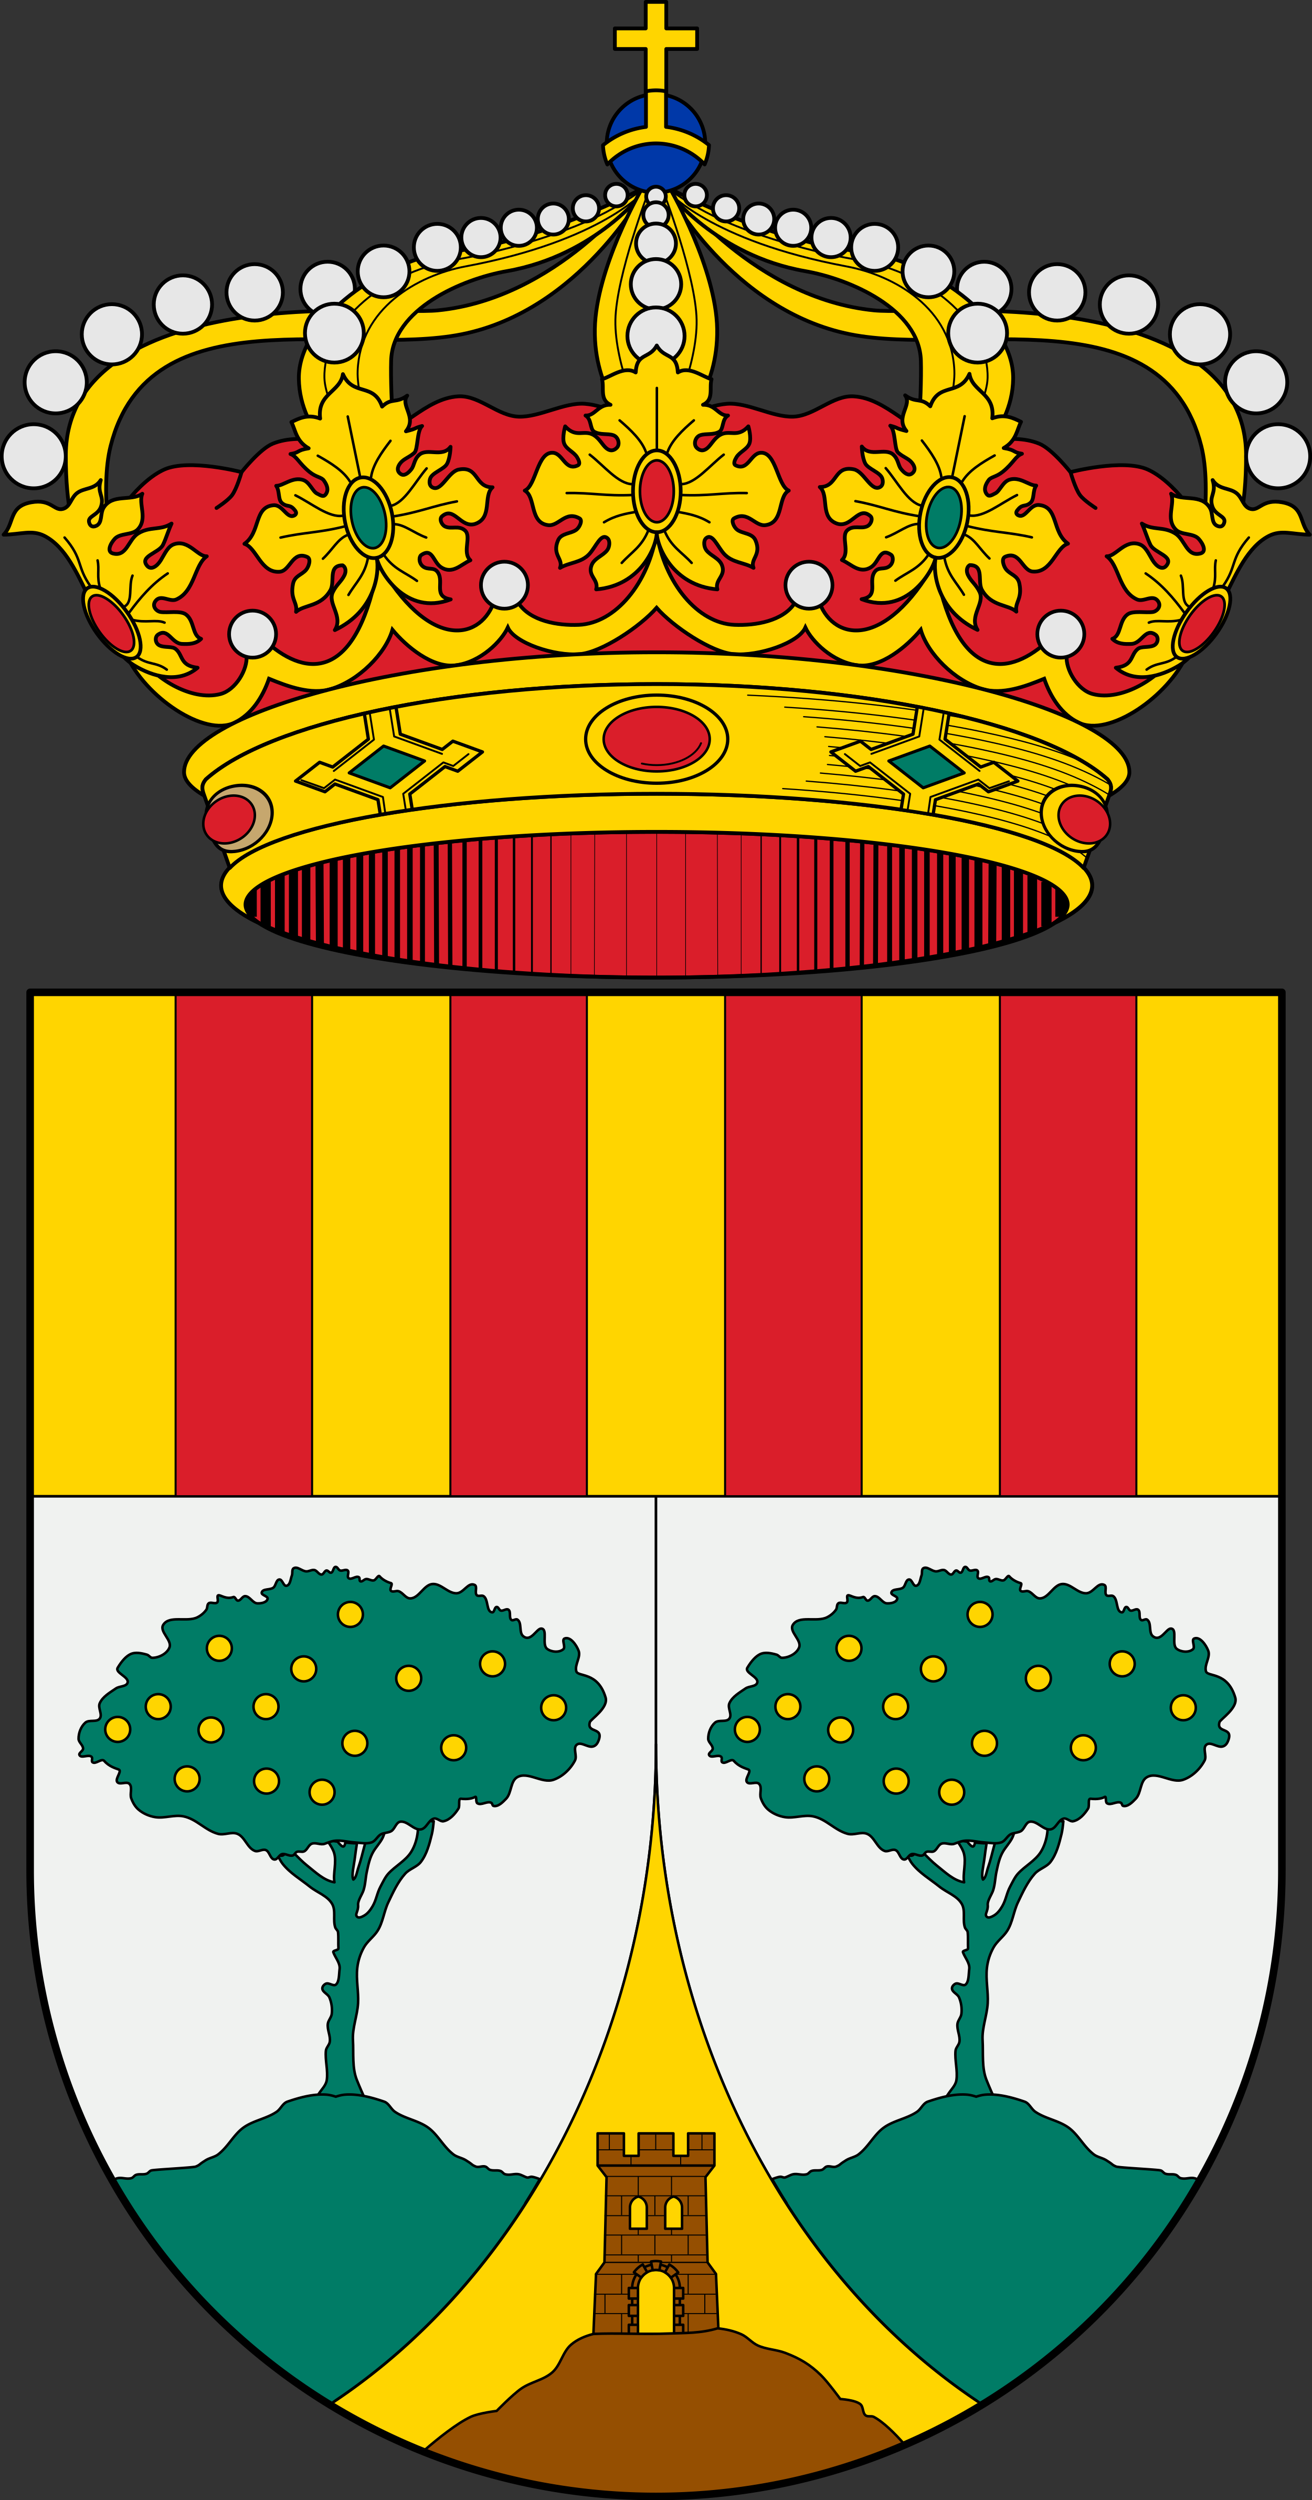 <?xml version="1.0" encoding="UTF-8"?>
<!-- Created with Inkscape (http://www.inkscape.org/) -->
<svg width="520.93" height="992.36" version="1.0" xmlns="http://www.w3.org/2000/svg" xmlns:cc="http://creativecommons.org/ns#" xmlns:dc="http://purl.org/dc/elements/1.1/" xmlns:rdf="http://www.w3.org/1999/02/22-rdf-syntax-ns#">
 <rect width="100%" height="100%" fill="#333333" stroke="none"/>
 <g transform="translate(6.423 93.598)">
  <g transform="translate(-6.5094e-6 5.1e-5)">
   <g transform="translate(-602.16)">
    <path d="m1086.7 118.06s3.893-9.642 3.797-31.137c-0.147-33.177-32.081-48.05-65.89-53.819-34.184-5.832-70.308-2.38-81.821-3.519-47.386-4.686-79.361-47.465-79.361-47.465h-2.658s25.417 47.574 72.526 56.958c45.442 9.052 124.14-16.489 139.42 44.403 2.056 8.194 2.374 19.831 0.697 34.578z" style="fill:#ffd500;stroke-linecap:round;stroke-linejoin:round;stroke-width:1.5;stroke:#000"/>
    <circle transform="translate(56.429 -76.64)" cx="1046.8" cy="164.14" r="12.721" style="fill:#e7e7e7;stroke-linecap:round;stroke-linejoin:round;stroke-width:1.5;stroke:#000"/>
    <circle cx="1094.5" cy="58.147" r="12.339" style="fill:#e7e7e7;stroke-linecap:round;stroke-linejoin:round;stroke-width:1.5;stroke:#000"/>
    <circle cx="1072.2" cy="39.084" r="11.957" style="fill:#e7e7e7;stroke-linecap:round;stroke-linejoin:round;stroke-width:1.5;stroke:#000"/>
    <circle cx="1044" cy="27.27" r="11.576" style="fill:#e7e7e7;stroke-linecap:round;stroke-linejoin:round;stroke-width:1.5;stroke:#000"/>
    <circle cx="1015.5" cy="22.436" r="11.194" style="fill:#e7e7e7;stroke-linecap:round;stroke-linejoin:round;stroke-width:1.5;stroke:#000"/>
    <circle cx="986.53" cy="21.094" r="10.812" style="fill:#e7e7e7;stroke-linecap:round;stroke-linejoin:round;stroke-width:1.5;stroke:#000"/>
   </g>
   <g transform="matrix(-1 0 0 1 1110.2 0)">
    <path d="m1086.7 118.06s3.893-9.642 3.797-31.137c-0.147-33.177-32.081-48.05-65.89-53.819-34.184-5.832-70.308-2.38-81.821-3.519-47.386-4.686-79.361-47.465-79.361-47.465h-2.658s25.417 47.574 72.526 56.958c45.442 9.052 124.14-16.489 139.42 44.403 2.056 8.194 2.374 19.831 0.697 34.578z" style="fill:#ffd500;stroke-linecap:round;stroke-linejoin:round;stroke-width:1.5;stroke:#000"/>
    <circle transform="translate(56.429 -76.64)" cx="1046.8" cy="164.14" r="12.721" style="fill:#e7e7e7;stroke-linecap:round;stroke-linejoin:round;stroke-width:1.5;stroke:#000"/>
    <circle cx="1094.5" cy="58.147" r="12.339" style="fill:#e7e7e7;stroke-linecap:round;stroke-linejoin:round;stroke-width:1.5;stroke:#000"/>
    <circle cx="1072.2" cy="39.084" r="11.957" style="fill:#e7e7e7;stroke-linecap:round;stroke-linejoin:round;stroke-width:1.5;stroke:#000"/>
    <circle cx="1044" cy="27.27" r="11.576" style="fill:#e7e7e7;stroke-linecap:round;stroke-linejoin:round;stroke-width:1.5;stroke:#000"/>
    <circle cx="1015.5" cy="22.436" r="11.194" style="fill:#e7e7e7;stroke-linecap:round;stroke-linejoin:round;stroke-width:1.5;stroke:#000"/>
    <circle cx="986.53" cy="21.094" r="10.812" style="fill:#e7e7e7;stroke-linecap:round;stroke-linejoin:round;stroke-width:1.5;stroke:#000"/>
   </g>
   <g transform="translate(-602.16)">
    <path transform="translate(-20.957 -58.798)" d="m799.31 122.49c-0.262 1e-3 -0.526 0.011-0.791 0.029-12.939 0.879-22.337 13.981-34.904 17.184-12.5 3.186-26.737-3.303-38.664 1.611-5.155 2.124-12.352 11.277-12.352 11.277s-20.749-5.424-30.609-1.074c-9.925 4.379-21.01 18.96-24.164 29.266-2.379 7.77 0.889 10.278 2.416 18.26 3.68 19.231 12.208 41.103 33.025 45.912 5.63 1.301 11.675 1.893 16.648 4.834 4.794 2.834 11.008 11.008 11.008 11.008 29.524-14.052 94.273-24.145 156.23-24.145s126.71 10.093 156.23 24.145c0 0 6.216-8.173 11.01-11.008 4.974-2.941 11.017-3.533 16.646-4.834 20.817-4.809 29.345-26.681 33.025-45.912 1.528-7.981 4.796-10.489 2.418-18.26-3.155-10.305-14.24-24.887-24.166-29.266-9.86-4.35-30.609 1.074-30.609 1.074s-7.197-9.154-12.352-11.277c-11.927-4.914-26.164 1.575-38.664-1.611-12.567-3.203-21.966-16.304-34.904-17.184-8.471-0.576-15.679 7.795-24.166 8.055-8.333 0.255-18-5.738-26.312-5.102-9.24 0.707-16.842 6.713-28.16 6.713s-18.92-6.005-28.16-6.713c-8.312-0.636-17.98 5.356-26.312 5.102-8.222-0.251-15.243-8.116-23.375-8.084z" style="fill:#da1e2a;stroke-linecap:round;stroke-linejoin:round;stroke-width:1.5;stroke:#000"/>
    <path d="m691.64 93.798s-1.806 6.481-3.759 9.129c-1.585 2.149-6.176 5.101-6.176 5.101" style="fill:none;stroke-linecap:round;stroke-linejoin:round;stroke-width:1.5;stroke:#000"/>
    <path d="m1020.8 93.798s1.806 6.481 3.759 9.129c1.585 2.149 6.176 5.101 6.176 5.101" style="fill:none;stroke-linecap:round;stroke-linejoin:round;stroke-width:1.5;stroke:#000"/>
   </g>
   <path transform="translate(-6.423 -93.598)" d="m265.01 75.723s19.134 25.701 54.68 31.896c18.018 3.141 45.335 15.147 45.945 35.504 0.436 14.531-1.924 42.93-1.924 42.93h17.874s20.376-13.427 20.693-35.715c0.342-23.975-34.349-47.636-60.564-50.502-35.793-3.914-74.045-24.113-74.045-24.113z" style="fill:#ffd500;stroke-linecap:round;stroke-linejoin:round;stroke-width:1.5;stroke:#000"/>
   <path d="m369.61 92.455s15.799-24.207 16.092-36.032c0.498-20.068-20.341-41.337-52.398-47.001-22.229-3.928-45.326-11.359-59.515-18.841-7.972-4.204-13.732-8.457-13.732-8.457" style="fill:none;stroke-width:.75;stroke:#000"/>
   <g transform="translate(-602.16)" style="fill:#e7e7e7;stroke-width:1.5;stroke:#000">
    <circle cx="983.91" cy="38.621" r="11.68" style="fill:#e7e7e7;stroke-linecap:round;stroke-linejoin:round;stroke-width:1.5;stroke:#000"/>
    <circle cx="871.94" cy="-16.154" r="4.471" style="fill:#e7e7e7;stroke-linecap:round;stroke-linejoin:round;stroke-width:1.5;stroke:#000"/>
    <circle cx="884.03" cy="-10.918" r="5.216" style="fill:#e7e7e7;stroke-linecap:round;stroke-linejoin:round;stroke-width:1.5;stroke:#000"/>
    <circle cx="896.98" cy="-6.665" r="6.163" style="fill:#e7e7e7;stroke-linecap:round;stroke-linejoin:round;stroke-width:1.5;stroke:#000"/>
    <circle cx="910.67" cy="-3.198" r="7.178" style="fill:#e7e7e7;stroke-linecap:round;stroke-linejoin:round;stroke-width:1.5;stroke:#000"/>
    <circle cx="925.71" cy=".695" r="7.789" style="fill:#e7e7e7;stroke-linecap:round;stroke-linejoin:round;stroke-width:1.5;stroke:#000"/>
    <circle cx="964.37" cy="14.12" r="10.27" style="fill:#e7e7e7;stroke-linecap:round;stroke-linejoin:round;stroke-width:1.5;stroke:#000"/>
    <circle cx="943.03" cy="4.588" r="9.33" style="fill:#e7e7e7;stroke-linecap:round;stroke-linejoin:round;stroke-width:1.5;stroke:#000"/>
   </g>
   <path d="m258.59-17.875s16.719 19.827 71.007 29.998c19.532 3.659 41.888 16.81 42.908 41.389 0.554 13.335-10.252 38.943-10.252 38.943" style="fill:none;stroke-linecap:round;stroke-linejoin:round;stroke-width:.75;stroke:#000"/>
   <g transform="matrix(-1 0 0 1 508.09 0)">
    <path transform="translate(-6.423 -93.598)" d="m265.01 75.723s19.134 25.701 54.68 31.896c18.018 3.141 45.335 15.147 45.945 35.504 0.436 14.531-1.924 42.93-1.924 42.93h17.874s20.376-13.427 20.693-35.715c0.342-23.975-34.349-47.636-60.564-50.502-35.793-3.914-74.045-24.113-74.045-24.113z" style="fill:#ffd500;stroke-linecap:round;stroke-linejoin:round;stroke-width:1.5;stroke:#000"/>
    <path d="m369.61 92.455s15.799-24.207 16.092-36.032c0.498-20.068-20.341-41.337-52.398-47.001-22.229-3.928-45.326-11.359-59.515-18.841-7.972-4.204-13.732-8.457-13.732-8.457" style="fill:none;stroke-width:.75;stroke:#000"/>
    <g transform="translate(-602.16)" style="fill:#e7e7e7;stroke-width:1.5;stroke:#000">
     <circle cx="983.91" cy="38.621" r="11.68" style="fill:#e7e7e7;stroke-linecap:round;stroke-linejoin:round;stroke-width:1.5;stroke:#000"/>
     <circle cx="871.94" cy="-16.154" r="4.471" style="fill:#e7e7e7;stroke-linecap:round;stroke-linejoin:round;stroke-width:1.5;stroke:#000"/>
     <circle cx="884.03" cy="-10.918" r="5.216" style="fill:#e7e7e7;stroke-linecap:round;stroke-linejoin:round;stroke-width:1.5;stroke:#000"/>
     <circle cx="896.98" cy="-6.665" r="6.163" style="fill:#e7e7e7;stroke-linecap:round;stroke-linejoin:round;stroke-width:1.5;stroke:#000"/>
     <circle cx="910.67" cy="-3.198" r="7.178" style="fill:#e7e7e7;stroke-linecap:round;stroke-linejoin:round;stroke-width:1.5;stroke:#000"/>
     <circle cx="925.71" cy=".695" r="7.789" style="fill:#e7e7e7;stroke-linecap:round;stroke-linejoin:round;stroke-width:1.5;stroke:#000"/>
     <circle cx="964.37" cy="14.12" r="10.27" style="fill:#e7e7e7;stroke-linecap:round;stroke-linejoin:round;stroke-width:1.5;stroke:#000"/>
     <circle cx="943.03" cy="4.588" r="9.33" style="fill:#e7e7e7;stroke-linecap:round;stroke-linejoin:round;stroke-width:1.5;stroke:#000"/>
    </g>
    <path d="m258.59-17.875s16.719 19.827 71.007 29.998c19.532 3.659 41.888 16.81 42.908 41.389 0.554 13.335-10.252 38.943-10.252 38.943" style="fill:none;stroke-linecap:round;stroke-linejoin:round;stroke-width:.75;stroke:#000"/>
   </g>
   <g transform="translate(-602.16)">
    <path d="m850.14-17.876s-17.829 31.041-18.227 54.869c-0.407 24.363 13.859 37.594 13.859 37.594h20.859s14.268-13.231 13.861-37.594c-0.398-23.828-18.227-54.869-18.227-54.869h-6.064z" style="fill:#ffd500;stroke-linecap:round;stroke-linejoin:round;stroke-width:1.5;stroke:#000"/>
    <path d="m859.04-17.875s12.944 33.613 13.29 51.262c0.357 18.186-10.822 41.199-10.822 41.199" style="fill:none;stroke-width:.75;stroke:#000"/>
    <path d="m853.37-17.875s-12.944 33.613-13.29 51.262c-0.357 18.186 10.822 41.199 10.822 41.199" style="fill:none;stroke-width:.75;stroke:#000"/>
   </g>
   <g transform="translate(-600.25)">
    <path d="m850.21-92.848v10.525h-12.253v8.167h12.253v23.222h8.162v-23.222h12.253v-8.167h-12.253v-10.525z" style="fill:#ffd500;stroke-linecap:round;stroke-linejoin:round;stroke-width:1.5;stroke:#000"/>
    <circle cx="854.29" cy="-36.671" r="19.555" style="fill:#0038a8;stroke-linecap:round;stroke-linejoin:round;stroke-width:1.5;stroke:#000"/>
    <path transform="translate(-20.957 -58.798)" d="m875.25 1.053a21.074 21.074 0 0 0-3.986 0.396v14.123a33.415 33.415 0 0 0-17.062 7.273 21.074 21.074 0 0 0 1.74 7.641 26.58 26.58 0 0 1 19.309-8.359 26.58 26.58 0 0 1 19.307 8.334 21.074 21.074 0 0 0 1.734-7.666 33.415 33.415 0 0 0-17.055-7.238v-14.115a21.074 21.074 0 0 0-3.986-0.389z" style="fill:#ffd500;stroke-linecap:round;stroke-linejoin:round;stroke-width:1.5;stroke:#000"/>
   </g>
   <g transform="translate(-602.16)">
    <circle cx="856.2" cy="-15.603" r="3.893" style="fill:#e7e7e7;stroke-linecap:round;stroke-linejoin:round;stroke-width:1.5;stroke:#000"/>
    <circle cx="856.2" cy="-8.286" r="5.034" style="fill:#e7e7e7;stroke-linecap:round;stroke-linejoin:round;stroke-width:1.5;stroke:#000"/>
    <circle cx="856.2" cy="3.044" r="7.921" style="fill:#e7e7e7;stroke-linecap:round;stroke-linejoin:round;stroke-width:1.5;stroke:#000"/>
    <circle cx="856.2" cy="19.221" r="10.002" style="fill:#e7e7e7;stroke-linecap:round;stroke-linejoin:round;stroke-width:1.5;stroke:#000"/>
    <circle cx="856.2" cy="39.762" r="11.344" style="fill:#e7e7e7;stroke-linecap:round;stroke-linejoin:round;stroke-width:1.5;stroke:#000"/>
   </g>
   <g transform="matrix(1.006 0 0 1.006 -922.7 -67.836)" style="stroke-width:.994">
    <g style="stroke-width:.994">
     <path transform="translate(-25.134 54.36)" d="m1195.1 130.06c-3.069 20.063-16.258 35.899-30.727 36.498-8.399 0.348-19.091-1.501-23.742-8.504-3.436-5.173-7.725-5.645-9.922 0-5.813 14.935-25.987 18.123-45.358-15.947-7.787 44.375-26.427 45.631-42.168 32.955-2.735-2.203-10.214 0.045-9.922 3.545 0.477 5.706-4.356 13.667-10.277 15.236-11.591 3.072-27.035-6.547-32.246-15.945-0.804-1.45-5.628-1.164-4.961 0.354 7.261 16.529 30.84 32.786 42.832 26.861 6.559-3.24 10.947-9.851 13.51-17.293 7.354 3.018 16.572 6.453 24.49 4.051 10.981-3.331 21.51-13.951 24.234-23.363 5.419 6.534 15.729 15.215 24.986 14.021 9.861-1.272 18.012-9.505 20.549-14.908 2.723 6.07 18.316 11.368 28.359 10.504 8.752-0.753 23.841-10.845 30.361-18.299 6.52 7.453 21.609 17.546 30.361 18.299 10.044 0.864 25.637-4.434 28.359-10.504 2.537 5.404 10.688 13.637 20.549 14.908 9.257 1.194 19.567-7.487 24.986-14.021 2.724 9.413 13.253 20.032 24.234 23.363 7.918 2.402 17.134-1.033 24.488-4.051 2.563 7.442 6.953 14.053 13.512 17.293 11.992 5.925 35.571-10.332 42.832-26.861 0.667-1.518-4.157-1.804-4.961-0.354-5.211 9.399-20.655 19.018-32.246 15.945-5.922-1.57-10.754-9.53-10.277-15.236 0.292-3.5-7.187-5.748-9.922-3.545-15.74 12.676-34.381 11.42-42.168-32.955-19.371 34.07-39.544 30.882-45.357 15.947-2.197-5.645-6.486-5.173-9.922 0-4.651 7.003-15.343 8.852-23.742 8.504-14.468-0.599-27.658-16.436-30.726-36.498z" style="fill:#ffd500;stroke-width:1.491;stroke:#000"/>
     <g transform="translate(-2.938)" style="stroke-width:.994;stroke:#000">
      <path transform="translate(-25.134 54.36)" d="m1198.1 56.352c-2.938 5.438-7.844 2.632-8.326 10.631-4.429-2.814-9.964 1.826-13.289 2.658 0.975 3.436-1.055 8.085 3.365 10.098-4.945-0.207-6.091 4.452-9.869 4.232 2.501 1.468 1.649 5.365 3.455 6.412 2.323 1.347 5.227 0.607 7.482 1.35 2.044 0.673 2.789 3.619 1.391 4.994-1.051 1.034-2.476 1.531-4.189 0.09-1.514-1.274-2.649-3.806-4.976-5.172-3.777-2.215-6.894 1.364-11.188-3.4 0 0-1.31 4.451-0.412 6.775 0.894 2.314 3.799 3.271 5.094 5.387 0.643 1.051 1.421 2.695 0.31 3.231-4.954 2.388-5.845-4.693-9.828-4.971-6.24-0.435-6.596 12.976-11.109 14.914 4.443 2.506 1.786 12.72 9.213 13.643 4.196 0.521 6.855-5.859 12.402-2.656 1.286 0.743 0.035 3.467-1.217 4.438-2.161 1.676-6.018 1.262-7.287 4.244-2.463 5.788 2.214 7.265 0.791 10.828 3.674-2.199 8.353-1.935 11.611-5.514 2.622-2.88 4.586-8.375 7.117-6.18 1.138 0.987 0.838 3.488-0.1 4.719-1.724 2.263-5.106 3.137-6.184 5.965-1.622 4.256 2.928 5.604 1.824 9.494 17.799-1.436 23.995-17.267 23.918-22.502-0.077 5.235 6.121 21.066 23.92 22.502-1.104-3.89 3.444-5.238 1.822-9.494-1.077-2.828-4.459-3.702-6.184-5.965-0.938-1.23-1.237-3.732-0.1-4.719 2.531-2.195 4.497 3.3 7.119 6.18 3.258 3.579 7.937 3.315 11.611 5.514-1.423-3.563 3.255-5.04 0.791-10.828-1.269-2.982-5.126-2.569-7.287-4.244-1.251-0.97-2.505-3.695-1.219-4.438 5.548-3.202 8.207 3.177 12.402 2.656 7.427-0.922 4.772-11.137 9.215-13.643-4.513-1.938-4.871-15.349-11.111-14.914-3.983 0.278-4.872 7.358-9.826 4.971-1.11-0.535-0.335-2.179 0.309-3.231 1.294-2.116 4.202-3.073 5.096-5.387 0.898-2.324-0.414-6.775-0.414-6.775-4.293 4.764-7.409 1.185-11.186 3.4-2.328 1.365-3.462 3.898-4.977 5.172-1.714 1.441-3.14 0.944-4.191-0.09-1.398-1.375-0.652-4.321 1.393-4.994 2.256-0.742 5.16-0.002 7.482-1.35 1.806-1.047 0.952-4.944 3.453-6.412-3.778 0.22-4.924-4.439-9.869-4.232 4.42-2.013 2.392-6.662 3.367-10.098-3.325-0.833-8.86-5.473-13.289-2.658-0.482-7.999-5.39-5.193-8.328-10.631z" style="fill:#ffd500;stroke-linecap:round;stroke-linejoin:round;stroke-width:1.491;stroke:#000"/>
      <g style="stroke-width:.994;stroke:#000">
       <ellipse cx="1173" cy="168.23" rx="9.417" ry="16.147" style="fill:none;stroke-linecap:round;stroke-linejoin:round;stroke-width:1.451;stroke:#000"/>
       <ellipse cx="1173" cy="168.23" rx="6.674" ry="12.208" style="fill:#da1e2a;stroke-linecap:round;stroke-linejoin:round;stroke-width:1.062;stroke:#000"/>
       <path d="m1173 151.89v-24.43" style="fill:none;stroke-linecap:round;stroke-linejoin:round;stroke-width:.994px;stroke:#000"/>
       <path d="m1168.7 152.77c-1.64-4.569-5.823-8.591-10.399-12.528" style="fill:none;stroke-linecap:round;stroke-linejoin:round;stroke-width:.994px;stroke:#000"/>
       <path d="m1163.3 165.42c-5.596-0.154-11.192-7.319-16.788-11.651" style="fill:none;stroke-linecap:round;stroke-linejoin:round;stroke-width:.994px;stroke:#000"/>
       <path d="m1163.6 169.68c-11.023 0.512-16.379-0.958-26.184-0.752" style="fill:none;stroke-linecap:round;stroke-linejoin:round;stroke-width:.994px;stroke:#000"/>
       <path d="m1164.8 176.32c-4.114 0.755-8.215 1.431-12.654 4.134" style="fill:none;stroke-linecap:round;stroke-linejoin:round;stroke-width:.994px;stroke:#000"/>
       <path d="m1169.7 183.48c-2.554 6.582-6.814 8.821-10.566 13.007" style="fill:none;stroke-linecap:round;stroke-linejoin:round;stroke-width:.994px;stroke:#000"/>
       <path d="m1177.2 152.77c1.64-4.569 5.823-8.591 10.399-12.528" style="fill:none;stroke-linecap:round;stroke-linejoin:round;stroke-width:.994px;stroke:#000"/>
       <path d="m1182.6 165.42c5.596-0.154 11.192-7.319 16.788-11.651" style="fill:none;stroke-linecap:round;stroke-linejoin:round;stroke-width:.994px;stroke:#000"/>
       <path d="m1182.3 169.68c11.023 0.512 16.379-0.958 26.184-0.752" style="fill:none;stroke-linecap:round;stroke-linejoin:round;stroke-width:.994px;stroke:#000"/>
       <path d="m1181.1 176.32c4.114 0.755 8.215 1.431 12.654 4.134" style="fill:none;stroke-linecap:round;stroke-linejoin:round;stroke-width:.994px;stroke:#000"/>
       <path d="m1175.9 183.48c2.554 6.582 7.081 8.821 10.833 13.007" style="fill:none;stroke-linecap:round;stroke-linejoin:round;stroke-width:.994px;stroke:#000"/>
      </g>
     </g>
     <g transform="rotate(-11.587 1166 748.78)" style="fill:none;stroke-width:.994;stroke:#000">
      <path transform="translate(-25.134 54.36)" d="m1187.3 71.712c-4.429-2.814-8.08-1.752-11.404-0.92 0.975 3.436 0.298 7.723 4.611 11.504-4.945-0.207-3.715 0.975-7.494 0.755 2.325 1.432 2.547 4.293 5.976 8.464 2.155 2.621 4.14 2.886 4.814 4.383 0.97 2.155 1.165 4.053-0.233 5.428-1.051 1.034-1.758 0.527-3.472-0.914-1.514-1.274-1.906-4.933-4.234-6.298-3.777-2.215-8.169 0.719-10.885 0.115 1.046 2.389-0.507 5.412 0.913 7.175 1.575 1.956 2.729 1.005 4.024 3.121 0.643 1.051 1.055 1.981-0.055 2.516-3.45 1.289-3.68-5.272-7.663-5.55-7.59-0.712-6.899 9.461-14.096 12.639 4.443 2.506 3.973 12.657 11.4 13.579 4.196 0.521 6.571-7.219 11.817-3.544 1.527 1.07-0.189 3.933-1.44 4.903-2.162 1.675-4.888 1.366-6.157 4.348-2.463 5.788 0.37 7.527-1.053 11.089 3.674-2.199 9.99 0.063 14.953-5.596 2.622-2.88 0.933-9.892 6.736-8.688 1.138 0.987 0.866 2.727-0.072 3.957-1.724 2.263-3.851 2.969-5.863 5.647-3.013 4.011 2.243 10.196-2.207 14.806 17.616-4.287 21.991-19.34 21.913-24.576-0.077 5.235 6.47 24.975 25.323 21.894-6.639-2.467-1.166-7.079-2.788-11.335-1.077-2.828-3.757-1.512-5.482-3.775-0.938-1.23-0.945-3.288 0.193-4.275 5.259-2.403 4.154 3.588 6.971 6.277 3.861 3.686 7.902 0.366 11.812-0.456-2.675-3.692 2.46-9.029 0.256-11.961-1.947-2.591-5.23-1.439-7.391-3.114-1.251-0.97-1.671-3.396-0.385-4.139 5.548-3.202 6.202 6.091 12.192 5.555 7.427-0.922 5.234-10.275 9.678-12.78-7.046-1.434-3.551-9.502-11.702-9.536-3.992-0.017-8.113 6.737-11.129 5.087-1.723-0.942-1.216-2.872-0.573-3.923 1.294-2.116 6.119-2.426 7.695-4.342 1.74-2.114 2.679-6.269 2.679-6.269-4.067 3.66-9.017-1.575-12.794 0.641-2.328 1.365-2.65 3.681-4.165 4.955-1.714 1.441-3.367 2.049-4.418 1.015-1.398-1.375-0.917-2.998 0.751-4.358 1.679-1.371 3.791-1.434 6.113-2.781 1.806-1.047 2.664-8.302 5.165-9.77-3.778 0.22-1.73 0.564-6.675 0.771 5.588-4.587-0.293-10.41 3.335-13.685-4.986 2.28-6.156-0.57-10.586 2.244-1.332-10.092-10.446-6.102-12.576-15.656-2.406 6.76-11.569 5.383-12.331 15.371z" style="fill:#ffd500;stroke-linecap:round;stroke-linejoin:round;stroke-width:1.491;stroke:#000"/>
      <g style="fill:none;stroke-width:.994;stroke:#000">
       <ellipse cx="1173" cy="168.23" rx="9.417" ry="16.147" style="fill:none;stroke-linecap:round;stroke-linejoin:round;stroke-width:1.451;stroke:#000"/>
       <ellipse cx="1173" cy="168.23" rx="6.674" ry="12.208" style="fill:#007c66;stroke-linecap:round;stroke-linejoin:round;stroke-width:1.062;stroke:#000"/>
       <path d="m1173 151.89v-24.43" style="fill:none;stroke-linecap:round;stroke-linejoin:round;stroke-width:.994px;stroke:#000"/>
       <path d="m1168.7 152.77c-1.64-4.569-5.823-8.591-10.399-12.528" style="fill:none;stroke-linecap:round;stroke-linejoin:round;stroke-width:.994px;stroke:#000"/>
       <path d="m1163.3 165.42c-5.596-0.154-11.192-7.319-16.788-11.651" style="fill:none;stroke-linecap:round;stroke-linejoin:round;stroke-width:.994px;stroke:#000"/>
       <path d="m1163.6 169.68c-11.023 0.512-16.379-0.958-26.184-0.752" style="fill:none;stroke-linecap:round;stroke-linejoin:round;stroke-width:.994px;stroke:#000"/>
       <path d="m1163.5 173.24c-4.114 0.755-6.928 4.508-11.366 7.212" style="fill:none;stroke-linecap:round;stroke-linejoin:round;stroke-width:.994px;stroke:#000"/>
       <path d="m1169.7 183.48c-2.554 6.582-6.814 8.821-10.566 13.007" style="fill:none;stroke-linecap:round;stroke-linejoin:round;stroke-width:.994px;stroke:#000"/>
       <path d="m1177.2 152.77c1.64-4.569 5.823-8.591 10.399-12.528" style="fill:none;stroke-linecap:round;stroke-linejoin:round;stroke-width:.994px;stroke:#000"/>
       <path d="m1182.6 165.42c5.596-0.154 11.192-7.319 16.788-11.651" style="fill:none;stroke-linecap:round;stroke-linejoin:round;stroke-width:.994px;stroke:#000"/>
       <path d="m1182.3 169.68c11.023 0.512 16.379-0.958 26.184-0.752" style="fill:none;stroke-linecap:round;stroke-linejoin:round;stroke-width:.994px;stroke:#000"/>
       <path d="m1182.1 172.69c4.114 0.755 7.215 5.062 11.653 7.766" style="fill:none;stroke-linecap:round;stroke-linejoin:round;stroke-width:.994px;stroke:#000"/>
       <path d="m1175.9 183.48c2.554 6.582 7.081 8.821 10.833 13.007" style="fill:none;stroke-linecap:round;stroke-linejoin:round;stroke-width:.994px;stroke:#000"/>
      </g>
     </g>
     <g transform="matrix(-.98 -.201 -.201 .98 2466.7 249.47)" style="fill:none;stroke-width:.994;stroke:#000">
      <path transform="translate(-25.134 54.36)" d="m1187.3 71.712c-4.429-2.814-8.08-1.752-11.404-0.92 0.975 3.436 0.298 7.723 4.611 11.504-4.945-0.207-3.715 0.975-7.494 0.755 2.325 1.432 2.547 4.293 5.976 8.464 2.155 2.621 4.14 2.886 4.814 4.383 0.97 2.155 1.165 4.053-0.233 5.428-1.051 1.034-1.758 0.527-3.472-0.914-1.514-1.274-1.906-4.933-4.234-6.298-3.777-2.215-8.169 0.719-10.885 0.115 1.046 2.389-0.507 5.412 0.913 7.175 1.575 1.956 2.729 1.005 4.024 3.121 0.643 1.051 1.055 1.981-0.055 2.516-3.45 1.289-3.68-5.272-7.663-5.55-7.59-0.712-6.899 9.461-14.096 12.639 4.443 2.506 3.973 12.657 11.4 13.579 4.196 0.521 6.571-7.219 11.817-3.544 1.527 1.07-0.189 3.933-1.44 4.903-2.162 1.675-4.888 1.366-6.157 4.348-2.463 5.788 0.37 7.527-1.053 11.089 3.674-2.199 9.99 0.063 14.953-5.596 2.622-2.88 0.933-9.892 6.736-8.688 1.138 0.987 0.866 2.727-0.072 3.957-1.724 2.263-3.851 2.969-5.863 5.647-3.013 4.011 2.243 10.196-2.207 14.806 17.616-4.287 21.991-19.34 21.913-24.576-0.077 5.235 6.47 24.975 25.323 21.894-6.639-2.467-1.166-7.079-2.788-11.335-1.077-2.828-3.757-1.512-5.482-3.775-0.938-1.23-0.945-3.288 0.193-4.275 5.259-2.403 4.154 3.588 6.971 6.277 3.861 3.686 7.902 0.366 11.812-0.456-2.675-3.692 2.46-9.029 0.256-11.961-1.947-2.591-5.23-1.439-7.391-3.114-1.251-0.97-1.671-3.396-0.385-4.139 5.548-3.202 6.202 6.091 12.192 5.555 7.427-0.922 5.234-10.275 9.678-12.78-7.046-1.434-3.551-9.502-11.702-9.536-3.992-0.017-8.113 6.737-11.129 5.087-1.723-0.942-1.216-2.872-0.573-3.923 1.294-2.116 6.119-2.426 7.695-4.342 1.74-2.114 2.679-6.269 2.679-6.269-4.067 3.66-9.017-1.575-12.794 0.641-2.328 1.365-2.65 3.681-4.165 4.955-1.714 1.441-3.367 2.049-4.418 1.015-1.398-1.375-0.917-2.998 0.751-4.358 1.679-1.371 3.791-1.434 6.113-2.781 1.806-1.047 2.664-8.302 5.165-9.77-3.778 0.22-1.73 0.564-6.675 0.771 5.588-4.587-0.293-10.41 3.335-13.685-4.986 2.28-6.156-0.57-10.586 2.244-1.332-10.092-10.446-6.102-12.576-15.656-2.406 6.76-11.569 5.383-12.331 15.371z" style="fill:#ffd500;stroke-linecap:round;stroke-linejoin:round;stroke-width:1.491;stroke:#000"/>
      <g style="fill:none;stroke-width:.994;stroke:#000">
       <ellipse cx="1173" cy="168.23" rx="9.417" ry="16.147" style="fill:none;stroke-linecap:round;stroke-linejoin:round;stroke-width:1.451;stroke:#000"/>
       <ellipse cx="1173" cy="168.23" rx="6.674" ry="12.208" style="fill:#007c66;stroke-linecap:round;stroke-linejoin:round;stroke-width:1.062;stroke:#000"/>
       <path d="m1173 151.89v-24.43" style="fill:none;stroke-linecap:round;stroke-linejoin:round;stroke-width:.994px;stroke:#000"/>
       <path d="m1168.7 152.77c-1.64-4.569-5.823-8.591-10.399-12.528" style="fill:none;stroke-linecap:round;stroke-linejoin:round;stroke-width:.994px;stroke:#000"/>
       <path d="m1163.3 165.42c-5.596-0.154-11.192-7.319-16.788-11.651" style="fill:none;stroke-linecap:round;stroke-linejoin:round;stroke-width:.994px;stroke:#000"/>
       <path d="m1163.6 169.68c-11.023 0.512-16.379-0.958-26.184-0.752" style="fill:none;stroke-linecap:round;stroke-linejoin:round;stroke-width:.994px;stroke:#000"/>
       <path d="m1163.5 173.24c-4.114 0.755-6.928 4.508-11.366 7.212" style="fill:none;stroke-linecap:round;stroke-linejoin:round;stroke-width:.994px;stroke:#000"/>
       <path d="m1169.7 183.48c-2.554 6.582-6.814 8.821-10.566 13.007" style="fill:none;stroke-linecap:round;stroke-linejoin:round;stroke-width:.994px;stroke:#000"/>
       <path d="m1177.2 152.77c1.64-4.569 5.823-8.591 10.399-12.528" style="fill:none;stroke-linecap:round;stroke-linejoin:round;stroke-width:.994px;stroke:#000"/>
       <path d="m1182.6 165.42c5.596-0.154 11.192-7.319 16.788-11.651" style="fill:none;stroke-linecap:round;stroke-linejoin:round;stroke-width:.994px;stroke:#000"/>
       <path d="m1182.3 169.68c11.023 0.512 16.379-0.958 26.184-0.752" style="fill:none;stroke-linecap:round;stroke-linejoin:round;stroke-width:.994px;stroke:#000"/>
       <path d="m1182.1 172.69c4.114 0.755 7.215 5.062 11.653 7.766" style="fill:none;stroke-linecap:round;stroke-linejoin:round;stroke-width:.994px;stroke:#000"/>
       <path d="m1175.9 183.48c2.554 6.582 7.081 8.821 10.833 13.007" style="fill:none;stroke-linecap:round;stroke-linejoin:round;stroke-width:.994px;stroke:#000"/>
      </g>
     </g>
     <g style="stroke-width:.994;stroke:#000">
      <path d="m945.57 209.4c3.776 7.551 9.021 21.935 18.292 27.563 7.091 4.305 17.305 7.331 24.932 0.877-7.062-0.808-5.624-4.925-8.645-7.392-1.443-1.179-4.277-0.448-6.333-1.378-1.78-0.805-1.995-3.323-0.683-4.26 4.059-2.9 5.336 3.448 9.522 3.633 2.639 0.117 5.432 0.081 7.517-2.005-3.578-1.251-2.541-7.112-6.014-9.647-2.161-1.578-7.194-0.546-9.959-0.945-1.635-0.236-3.654-2.301-1.943-4.442 2.09-2.616 5.569 0.638 8.143-0.501 7.284-3.225 7.094-13.627 12.027-17.039-3.575 0.217-7.156-6.725-12.904-4.761-2.483 0.848-3.558 3.588-5.228 6.314-1.526 2.49-3.886 4.046-5.422 2.206-3.199-3.834 4.641-4.988 6.264-8.269 1.207-2.438 2.169-5.848 3.383-8.394-4.418 2.817-8.481 1.007-13.155 3.884-3.955 2.434-4.487 9.401-10.023 7.893-2.482-0.676-0.982-3.861 0.752-5.763 2.135-2.342 6.8-1.372 9.021-3.633 4.186-4.262 0.167-10.272 1.879-14.157-4.465 3.13-11.777-0.141-15.285 5.513-1.464 2.359-0.369 5.961-2.882 7.141-1.489 0.7-2.562 0.11-2.881-1.503-0.471-2.376 3.596-2.597 4.761-6.139 1.379-4.191-1.754-5.158-0.125-10.399-2.45 3.904-6.717 2.91-9.522 5.262-2.33 1.954-2.559 5.417-5.513 6.139-3.412 0.834-4.604-4.044-12.403-2.631-8.993 1.629-6.536 8.31-10.9 12.779 6.724-0.068 11.188-2.068 16.162 0.501 8.371 4.324 12.95 15.127 17.164 23.553z" style="fill:#ffd500;stroke-linecap:round;stroke-linejoin:round;stroke-width:1.491;stroke:#000"/>
      <ellipse transform="rotate(-35.565)" cx="648.83" cy="734.44" rx="7.281" ry="16.677" style="fill:#ffd500;stroke-linecap:round;stroke-linejoin:round;stroke-width:1.451;stroke:#000"/>
      <ellipse transform="matrix(.813 -.583 .581 .814 0 0)" cx="648.8" cy="735.48" rx="5.731" ry="13.138" style="fill:#da1e2a;stroke-linecap:round;stroke-linejoin:round;stroke-width:1.062;stroke:#000"/>
      <path d="m946.57 205.76c-5.638-7.942-2.859-10.76-10.273-19.294" style="fill:none;stroke-linecap:round;stroke-linejoin:round;stroke-width:.994px;stroke:#000"/>
      <path d="m950.33 206.39c-1.412-4.388-0.226-7.356-1.002-10.9" style="fill:none;stroke-linecap:round;stroke-linejoin:round;stroke-width:.994px;stroke:#000"/>
      <path d="m959.73 213.78c3.784-1.694 1.666-8.205 3.383-12.278" style="fill:none;stroke-linecap:round;stroke-linejoin:round;stroke-width:.994px;stroke:#000"/>
      <path d="m961.73 216.16c4.304-5.837 8.994-11.353 15.285-15.535" style="fill:none;stroke-linecap:round;stroke-linejoin:round;stroke-width:.994px;stroke:#000"/>
      <path d="m962.98 218.92c5.256 1.417 9.615-0.283 12.779 1.128" style="fill:none;stroke-linecap:round;stroke-linejoin:round;stroke-width:.994px;stroke:#000"/>
      <path d="m964.74 233.45c4.479 3.43 7.718 1.998 11.902 5.137" style="fill:none;stroke-linecap:round;stroke-linejoin:round;stroke-width:.994px;stroke:#000"/>
     </g>
     <g transform="matrix(-1 0 0 1 2340 0)" style="stroke-width:.994;stroke:#000">
      <path d="m945.57 209.4c3.776 7.551 9.021 21.935 18.292 27.563 7.091 4.305 17.305 7.331 24.932 0.877-7.062-0.808-5.624-4.925-8.645-7.392-1.443-1.179-4.277-0.448-6.333-1.378-1.78-0.805-1.995-3.323-0.683-4.26 4.059-2.9 5.336 3.448 9.522 3.633 2.639 0.117 5.432 0.081 7.517-2.005-3.578-1.251-2.541-7.112-6.014-9.647-2.161-1.578-7.194-0.546-9.959-0.945-1.635-0.236-3.654-2.301-1.943-4.442 2.09-2.616 5.569 0.638 8.143-0.501 7.284-3.225 7.094-13.627 12.027-17.039-3.575 0.217-7.156-6.725-12.904-4.761-2.483 0.848-3.558 3.588-5.228 6.314-1.526 2.49-3.886 4.046-5.422 2.206-3.199-3.834 4.641-4.988 6.264-8.269 1.207-2.438 2.169-5.848 3.383-8.394-4.418 2.817-8.481 1.007-13.155 3.884-3.955 2.434-4.487 9.401-10.023 7.893-2.482-0.676-0.982-3.861 0.752-5.763 2.135-2.342 6.8-1.372 9.021-3.633 4.186-4.262 0.167-10.272 1.879-14.157-4.465 3.13-11.777-0.141-15.285 5.513-1.464 2.359-0.369 5.961-2.882 7.141-1.489 0.7-2.562 0.11-2.881-1.503-0.471-2.376 3.596-2.597 4.761-6.139 1.379-4.191-1.754-5.158-0.125-10.399-2.45 3.904-6.717 2.91-9.522 5.262-2.33 1.954-2.559 5.417-5.513 6.139-3.412 0.834-4.604-4.044-12.403-2.631-8.993 1.629-6.536 8.31-10.9 12.779 6.724-0.068 11.188-2.068 16.162 0.501 8.371 4.324 12.95 15.127 17.164 23.553z" style="fill:#ffd500;stroke-linecap:round;stroke-linejoin:round;stroke-width:1.491;stroke:#000"/>
      <ellipse transform="rotate(-35.565)" cx="648.83" cy="734.44" rx="7.281" ry="16.677" style="fill:#ffd500;stroke-linecap:round;stroke-linejoin:round;stroke-width:1.451;stroke:#000"/>
      <ellipse transform="matrix(.813 -.583 .581 .814 0 0)" cx="648.8" cy="735.48" rx="5.731" ry="13.138" style="fill:#da1e2a;stroke-linecap:round;stroke-linejoin:round;stroke-width:1.062;stroke:#000"/>
      <path d="m946.57 205.76c-5.638-7.942-2.859-10.76-10.273-19.294" style="fill:none;stroke-linecap:round;stroke-linejoin:round;stroke-width:.994px;stroke:#000"/>
      <path d="m950.33 206.39c-1.412-4.388-0.226-7.356-1.002-10.9" style="fill:none;stroke-linecap:round;stroke-linejoin:round;stroke-width:.994px;stroke:#000"/>
      <path d="m959.73 213.78c3.784-1.694 1.666-8.205 3.383-12.278" style="fill:none;stroke-linecap:round;stroke-linejoin:round;stroke-width:.994px;stroke:#000"/>
      <path d="m961.73 216.16c4.304-5.837 8.994-11.353 15.285-15.535" style="fill:none;stroke-linecap:round;stroke-linejoin:round;stroke-width:.994px;stroke:#000"/>
      <path d="m962.98 218.92c5.256 1.417 9.615-0.283 12.779 1.128" style="fill:none;stroke-linecap:round;stroke-linejoin:round;stroke-width:.994px;stroke:#000"/>
      <path d="m964.74 233.45c4.479 3.43 7.718 1.998 11.902 5.137" style="fill:none;stroke-linecap:round;stroke-linejoin:round;stroke-width:.994px;stroke:#000"/>
     </g>
     <g style="stroke-width:.994">
      <circle cx="1010.5" cy="224.58" r="9.271" style="fill:#e7e7e7;stroke-linecap:round;stroke-linejoin:round;stroke-width:1.451;stroke:#000"/>
      <circle cx="1109.9" cy="205.27" r="9.271" style="fill:#e7e7e7;stroke-linecap:round;stroke-linejoin:round;stroke-width:1.451;stroke:#000"/>
      <circle transform="scale(-1,1)" cx="-1230.1" cy="205.27" r="9.271" style="fill:#e7e7e7;stroke-linecap:round;stroke-linejoin:round;stroke-width:1.451;stroke:#000"/>
      <circle transform="scale(-1,1)" cx="-1329.5" cy="224.58" r="9.271" style="fill:#e7e7e7;stroke-linecap:round;stroke-linejoin:round;stroke-width:1.451;stroke:#000"/>
     </g>
    </g>
    <g style="stroke-width:.994">
     <g style="stroke-width:.994">
      <g style="stroke-width:.994">
       <ellipse transform="translate(56.429 -76.64)" cx="1113.6" cy="400.46" rx="171.89" ry="36.266" style="fill:#da1e2a;stroke-linecap:round;stroke-linejoin:round;stroke-width:1.491;stroke:#000"/>
       <g transform="matrix(.736 0 0 1 76.747 384.55)" style="fill:#eac102;stroke-width:.994;stroke:#000">
        <path d="m1428.7-25.419v-55.588" style="fill:#eac102;stroke-width:.668;stroke:#000"/>
        <path d="m1418.5-25.967v-54.655" style="fill:#eac102;stroke-width:.984;stroke:#000"/>
        <path d="m1408.9-26.233v-53.96" style="fill:#eac102;stroke-width:1.318;stroke:#000"/>
        <path d="m1399.4-26.992v-52.711" style="fill:#eac102;stroke-width:1.652;stroke:#000"/>
        <path d="m1390.9-27.218v-51.991" style="fill:#eac102;stroke-width:1.986;stroke:#000"/>
        <path d="m1374.7-28.767-0.224-49.318m7.895 49.928v-50.498" style="fill:#eac102;stroke-width:2.32;stroke:#000"/>
        <path d="m1359.8-29.558v-47.31m7.568 47.962-0.224-48.596" style="fill:#eac102;stroke-width:2.636;stroke:#000"/>
        <path d="m1339.7-31.596v-43.234m6.576 43.271v-43.995m6.774 44.744v-45.431" style="fill:#eac102;stroke-width:2.97;stroke:#000"/>
        <path d="m1332.7-32.435v-41.556" style="fill:#eac102;stroke-width:3.304;stroke:#000"/>
        <path d="m1326.2-33.287v-39.851" style="fill:#eac102;stroke-width:3.638;stroke:#000"/>
        <path d="m1319.1-34.286v-37.853" style="fill:#eac102;stroke-width:3.972;stroke:#000"/>
        <path d="m1304.8-37.683-0.224-32.026m7.594 33.351v-34.681" style="fill:#eac102;stroke-width:4.288;stroke:#000"/>
        <path d="m1297.4-39.149v-29.143" style="fill:#eac102;stroke-width:4.529;stroke:#000"/>
        <path d="m1290.6-40.642v-26.117" style="fill:#eac102;stroke-width:4.863;stroke:#000"/>
        <path d="m1283.3-42.48v-22.301" style="fill:#eac102;stroke-width:5.179;stroke:#000"/>
        <path d="m1275.7-44.669v-17.534" style="fill:#eac102;stroke-width:5.495;stroke:#000"/>
        <path d="m1267.7-48.458v-11.009" style="fill:#eac102;stroke-width:6.478;stroke:#000"/>
        <path d="m1469.2-24.547v-57.341m-17.237 57.059 0.224-56.812m-12.787 56.554v-56.252" style="fill:#eac102;stroke-width:.334;stroke:#000"/>
        <path d="m1541.4-25.419v-55.588" style="fill:#eac102;stroke-width:.668;stroke:#000"/>
        <path d="m1551.6-25.804v-54.818" style="fill:#eac102;stroke-width:.984;stroke:#000"/>
        <path d="m1561.2-26.445v-53.748" style="fill:#eac102;stroke-width:1.318;stroke:#000"/>
        <path d="m1570.7-26.723v-52.979" style="fill:#eac102;stroke-width:1.652;stroke:#000"/>
        <path d="m1579.2-27.542v-51.666" style="fill:#eac102;stroke-width:1.986;stroke:#000"/>
        <path d="m1595.4-28.767 0.224-49.318m-7.895 50.313v-50.882" style="fill:#eac102;stroke-width:2.32;stroke:#000"/>
        <path d="m1610.3-30.124v-46.744m-7.568 47.46 0.224-48.095" style="fill:#eac102;stroke-width:2.636;stroke:#000"/>
        <path d="m1630.3-32.523v-42.307m-6.576 43.271v-43.995m-6.774 45.368v-46.055" style="fill:#eac102;stroke-width:2.97;stroke:#000"/>
        <path d="m1637.4-32.435v-41.556" style="fill:#eac102;stroke-width:3.304;stroke:#000"/>
        <path d="m1643.9-34.154v-38.985" style="fill:#eac102;stroke-width:3.638;stroke:#000"/>
        <path d="m1650.9-35.21v-36.929" style="fill:#eac102;stroke-width:3.972;stroke:#000"/>
        <path d="m1665.3-37.683 0.224-32.026m-7.594 33.35v-34.681" style="fill:#eac102;stroke-width:4.288;stroke:#000"/>
        <path d="m1672.7-39.149v-29.142" style="fill:#eac102;stroke-width:4.529;stroke:#000"/>
        <path d="m1679.4-40.642v-26.116" style="fill:#eac102;stroke-width:4.863;stroke:#000"/>
        <path d="m1686.8-42.48v-22.301" style="fill:#eac102;stroke-width:5.179;stroke:#000"/>
        <path d="m1694.4-44.669v-17.533" style="fill:#eac102;stroke-width:5.495;stroke:#000"/>
        <path d="m1702.4-48.458v-11.437" style="fill:#eac102;stroke-width:6.478;stroke:#000"/>
        <path d="m1500.9-24.547v-57.341m17.237 57.099-0.224-56.852m12.787 56.554v-56.251" style="fill:#eac102;stroke-width:.334;stroke:#000"/>
       </g>
       <ellipse transform="translate(56.429 -76.64)" cx="1113.6" cy="407.98" rx="162.25" ry="28.75" style="fill:none;stroke-linecap:round;stroke-linejoin:round;stroke-width:1.491;stroke:#000"/>
       <path transform="translate(56.429 -76.64)" d="m1113.6 436.73v-57.5" style="fill:none;stroke-width:.199;stroke:#000"/>
       <path transform="translate(-25.134 54.36)" d="m1195.1 233.2a171.89 36.266 0 0 0-171.89 36.266 171.89 36.266 0 0 0 14.789 14.607 162.25 28.75 0 0 1-5.152-7.09 162.25 28.75 0 0 1 162.25-28.75 162.25 28.75 0 0 1 162.25 28.75 162.25 28.75 0 0 1-5.525 7.301 171.89 36.266 0 0 0 15.162-14.818 171.89 36.266 0 0 0-171.89-36.266z" style="fill:#ffd500;stroke-linecap:round;stroke-linejoin:round;stroke-width:1.491;stroke:#000"/>
      </g>
      <path d="m1170 231.75c-103.03 0-186.55 25.246-186.55 47.289 0 3.136 2.807 6.266 8.01 9.285l-0.268-0.758c-0.78-2.214-0.742-3.697 0.865-5.688 25.024-22.338 96.686-37.586 177.95-37.592 81.262 6e-3 152.92 15.254 177.95 37.592 1.607 1.991 1.645 3.474 0.865 5.688l-0.268 0.758c5.202-3.019 8.01-6.149 8.01-9.285 0-22.043-83.524-47.289-186.55-47.289z" style="fill:#ffd500;stroke-linecap:round;stroke-linejoin:round;stroke-width:1.491;stroke:#000"/>
      <path d="m1170 244.29c-81.262 6e-3 -152.92 15.254-177.95 37.592-1.607 1.991-1.645 3.474-0.865 5.688l10.316 29.277c15.805-17 86.388-29.267 168.5-29.285 82.108 0.018 152.69 12.285 168.5 29.285l10.316-29.277c0.78-2.214 0.742-3.697-0.865-5.688-25.024-22.338-96.686-37.586-177.95-37.592z" style="fill:#ffd500;stroke-linecap:round;stroke-linejoin:round;stroke-width:1.491;stroke:#000"/>
      <g transform="translate(56.429 -76.64)" style="stroke-width:.994;stroke:#000">
       <path transform="translate(-81.563 131)" d="m1365 258.61c-2.462-2.247-5.606-4.291-9.422-6.234-9.092-4.631-22.058-8.684-38.154-12.08-20.202-4.262-45.407-7.387-72.549-9.125" style="fill:none;stroke-linecap:round;stroke-linejoin:round;stroke-width:.497;stroke:#000"/>
       <path transform="translate(-81.563 131)" d="m1366.3 254.94c-2.564-2.132-5.592-4.007-9.078-5.783-9.573-4.876-22.762-8.961-39.045-12.396-18.154-3.83-40.198-6.736-64.014-8.561" style="fill:none;stroke-linecap:round;stroke-linejoin:round;stroke-width:.497;stroke:#000"/>
       <path transform="translate(-81.563 131)" d="m1367.6 251.33c-2.584-2.004-5.485-3.746-8.711-5.389-10.054-5.121-23.468-9.236-39.938-12.711-17.002-3.587-37.294-6.354-59.207-8.201" style="fill:none;stroke-linecap:round;stroke-linejoin:round;stroke-width:.497;stroke:#000"/>
       <path transform="translate(-81.563 131)" d="m1368.8 247.77c-2.555-1.874-5.327-3.503-8.332-5.033-10.535-5.366-24.174-9.513-40.83-13.027-16.531-3.488-36.046-6.203-57.106-8.057" style="fill:none;stroke-linecap:round;stroke-linejoin:round;stroke-width:.497;stroke:#000"/>
       <path transform="translate(-81.563 131)" d="m1370.1 244.21c-2.494-1.746-5.144-3.261-7.951-4.691-11.016-5.611-24.878-9.786-41.721-13.34-16.599-3.502-36.095-6.222-57.098-8.084" style="fill:none;stroke-linecap:round;stroke-linejoin:round;stroke-width:.497;stroke:#000"/>
       <path transform="translate(-81.563 131)" d="m1371.3 240.79c-2.414-1.625-4.93-3.052-7.562-4.393-11.484-5.85-25.566-10.057-42.59-13.648-16.946-3.575-36.794-6.336-58.148-8.209" style="fill:none;stroke-linecap:round;stroke-linejoin:round;stroke-width:.497;stroke:#000"/>
       <path transform="translate(-81.563 131)" d="m1372.6 237.18c-2.314-1.502-4.695-2.835-7.154-4.088-11.978-6.101-26.29-10.338-43.506-13.971-17.623-3.718-38.268-6.548-60.436-8.432" style="fill:none;stroke-linecap:round;stroke-linejoin:round;stroke-width:.497;stroke:#000"/>
       <path transform="translate(-81.563 131)" d="m1373.8 233.67c-2.205-1.387-4.454-2.622-6.752-3.793-12.459-6.346-26.996-10.615-44.398-14.287-18.707-3.947-40.693-6.889-64.248-8.775" style="fill:none;stroke-linecap:round;stroke-linejoin:round;stroke-width:.497;stroke:#000"/>
       <path transform="translate(-81.563 131)" d="m1374.3 229.77c-1.858-1.109-3.734-2.134-5.637-3.103-12.94-6.591-27.7-10.891-45.289-14.602-20.372-4.298-44.475-7.406-70.234-9.268" style="fill:none;stroke-linecap:round;stroke-linejoin:round;stroke-width:.497;stroke:#000"/>
       <path transform="translate(-81.563 131)" d="m1363.6 220.68c-11.687-5.095-24.626-8.66-39.541-11.807-22.597-4.768-49.619-8.073-78.381-9.852" style="fill:none;stroke-linecap:round;stroke-linejoin:round;stroke-width:.497;stroke:#000"/>
       <path transform="translate(-81.563 131)" d="m1323 204.63c-26.389-5.42-58.332-8.889-91.947-10.33" style="fill:none;stroke-linecap:round;stroke-linejoin:round;stroke-width:.497;stroke:#000"/>
      </g>
      <path transform="translate(-25.134 54.36)" d="m1298 198.91-1.709 10.787-16.547 6.023-4.188-3.272-11.674 4.25 9.738 7.609 5.039-1.834 13.889 10.852-0.973 6.146v6e-3c4.355 0.625 8.582 1.286 12.644 1.992l0.94-5.928 16.982-6.182 3.926 3.068 11.615-4.227-9.492-7.416-5.172 1.883-14.078-11 1.605-10.141c-4.054-0.925-8.247-1.794-12.551-2.619z" style="fill:#ffd500;stroke-linecap:round;stroke-linejoin:round;stroke-width:1.293;stroke:#000"/>
     </g>
     <path d="m1170 360.09v-57.5" style="fill:none;stroke-width:.199;stroke:#000"/>
     <g style="stroke-width:.994;stroke:#000">
      <g style="stroke-width:.994;stroke:#000">
       <path d="m1275.4 253.75-1.774 11.198-18.898 6.878" style="fill:none;stroke-linecap:round;stroke-linejoin:round;stroke-width:.746;stroke:#000"/>
       <path d="m1269 294.17 1.045-6.598-15.848-12.382-3.902 1.42-6.016-4.7" style="fill:none;stroke-linecap:round;stroke-linejoin:round;stroke-width:.746;stroke:#000"/>
      </g>
      <path d="m1283.3 255.41-1.708 10.782 15.848 12.381" style="fill:none;stroke-linecap:round;stroke-linejoin:round;stroke-width:.746;stroke:#000"/>
      <path d="m1277.1 295.48 0.951-6.639 18.898-6.878 4.345 3.395 7.716-2.718" style="fill:none;stroke-linecap:round;stroke-linejoin:round;stroke-width:.746;stroke:#000"/>
      <path d="m1261.6 274.62 16.194-5.894 13.58 10.61-16.194 5.894z" style="fill:#007c66;stroke-linecap:round;stroke-linejoin:round;stroke-width:1.193;stroke:#000"/>
     </g>
     <g transform="matrix(-1 0 0 1 2340 0)" style="stroke-width:.994;stroke:#000">
      <g style="stroke-width:.994;stroke:#000">
       <path d="m1272.9 253.26-1.71 10.797-16.548 6.023-4.187-3.272-11.675 4.249 9.739 7.609 5.038-1.834 13.89 10.852-0.973 6.145" style="fill:none;stroke-linecap:round;stroke-linejoin:round;stroke-width:1.293;stroke:#000"/>
       <path d="m1275.4 253.75-1.774 11.198-18.898 6.878" style="fill:none;stroke-linecap:round;stroke-linejoin:round;stroke-width:.746;stroke:#000"/>
       <path d="m1269 294.17 1.045-6.598-15.848-12.382-3.902 1.42-6.016-4.7" style="fill:none;stroke-linecap:round;stroke-linejoin:round;stroke-width:.746;stroke:#000"/>
      </g>
      <path d="m1283.3 255.41-1.708 10.782 15.848 12.381" style="fill:none;stroke-linecap:round;stroke-linejoin:round;stroke-width:.746;stroke:#000"/>
      <path d="m1285.4 255.88-1.606 10.143 14.078 10.999 5.172-1.883v-1e-5l9.492 7.416-11.614 4.227-3.926-3.068-16.982 6.181-0.939 5.928" style="fill:none;stroke-linecap:round;stroke-linejoin:round;stroke-width:1.293;stroke:#000"/>
      <path d="m1277.1 295.48 0.951-6.639 18.898-6.878 4.345 3.395 8.946-3.165" style="fill:none;stroke-linecap:round;stroke-linejoin:round;stroke-width:.746;stroke:#000"/>
      <path d="m1261.6 274.62 16.194-5.894 13.58 10.61-16.194 5.894z" style="fill:#007c66;stroke-linecap:round;stroke-linejoin:round;stroke-width:1.193;stroke:#000"/>
     </g>
     <g style="stroke-width:.994;stroke:#000">
      <ellipse cx="1170" cy="266.02" rx="28.045" ry="17.386" style="fill:none;stroke-linecap:round;stroke-linejoin:round;stroke-width:1.293;stroke:#000"/>
      <ellipse cx="1170" cy="266.02" rx="20.933" ry="12.729" style="fill:#da1e2a;stroke-linecap:round;stroke-linejoin:round;stroke-width:.994;stroke:#000"/>
      <path d="m1187.5 267.6c-1.974 4.981-9.055 8.668-17.488 8.668-2.056 0-4.031-0.219-5.872-0.623" style="fill:none;stroke-linecap:round;stroke-linejoin:round;stroke-width:.746;stroke:#000"/>
     </g>
     <g style="stroke-width:.994;stroke:#000">
      <path transform="matrix(.988 -.157 0 1 0 0)" d="m1030.6 456.85c0 7.136-6.592 13.259-14.828 12.921-7.093-0.291-8.883-5.141-11.041-12.45-2.287-7.744 2.852-13.392 11.041-13.392s14.828 5.785 14.828 12.921z" style="fill:#c6a76e;stroke-linecap:round;stroke-linejoin:round;stroke-width:1.301;stroke:#000"/>
      <path d="m1011.4 296.04a8.819 10.718 56.514 0 1-10.178 10.965 8.819 10.718 56.514 0 1-10.178-7.61 8.819 10.718 56.514 0 1 10.178-10.965 8.819 10.718 56.514 0 1 10.178 7.61z" style="fill:#da1e2a;stroke-linecap:round;stroke-linejoin:round;stroke-width:.994;stroke:#000"/>
     </g>
     <g transform="matrix(-1 0 0 1 2340 0)" style="stroke-width:.994">
      <path transform="matrix(.988 -.157 0 1 0 0)" d="m1030.6 456.85c0 7.136-6.592 13.259-14.828 12.921-7.093-0.291-8.883-5.141-11.041-12.45-2.287-7.744 2.852-13.392 11.041-13.392s14.828 5.785 14.828 12.921z" style="fill:#ffd500;stroke-linecap:round;stroke-linejoin:round;stroke-width:1.301;stroke:#000"/>
      <path d="m1011.4 296.04a8.819 10.718 56.514 0 1-10.178 10.965 8.819 10.718 56.514 0 1-10.178-7.61 8.819 10.718 56.514 0 1 10.178-10.965 8.819 10.718 56.514 0 1 10.178 7.61z" style="fill:#da1e2a;stroke-linecap:round;stroke-linejoin:round;stroke-width:.994;stroke:#000"/>
     </g>
    </g>
   </g>
  </g>
 </g>
 <g transform="translate(6.423 93.598)">
  <path transform="translate(56.429 -76.64)" d="m-50.886 376.9v348.5a248.5 248.5 0 0 0 248.5 248.5 248.5 248.5 0 0 0 248.5-248.5v-348.5z" style="fill-rule:evenodd;fill:#e7e7e7;stroke-linecap:round;stroke-linejoin:round;stroke:#000"/>
  <path transform="translate(-20.957 -58.798)" d="m26.5 559.06v148.5a248.5 248.5 0 0 0 119.3 211.84 248.5 298.5 0 0 0 129.2-261.84v-98.5z" style="fill-rule:evenodd;fill:#f0f2f0;stroke-linecap:round;stroke-linejoin:round;stroke:#000"/>
  <path transform="translate(-20.957 -58.798)" d="m275 559.06v98.5a248.5 298.5 0 0 0 129.13 261.79 248.5 248.5 0 0 0 119.37-211.79v-148.5z" style="fill-rule:evenodd;fill:#f0f2f0;stroke-linecap:round;stroke-linejoin:round;stroke:#000"/>
  <path transform="translate(-20.957 -58.798)" d="m26.5 359.06v200h497v-200z" style="fill-rule:evenodd;fill:#ffd500;stroke-linecap:round;stroke-linejoin:round;stroke:#000"/>
  <path transform="translate(-20.957 -58.798)" d="m275 657.56c-4e-3 109.08-49.541 209.47-129.2 261.84-0.049 0.03-0.097 0.058-0.146 0.088a248.5 248.5 0 0 0 129.35 36.574 248.5 248.5 0 0 0 129.25-36.623c-0.039-0.03-0.078-0.058-0.117-0.088-79.621-52.379-129.13-152.74-129.13-261.79z" style="fill-rule:evenodd;fill:#ffd500;stroke-linecap:round;stroke-linejoin:round;stroke:#000"/>
 </g>
 <g transform="translate(62.851 16.958)">
  <path id="rect4661_1_" transform="translate(-77.386 17.843)" d="m84.26 359.06v200h54.195v-200zm109.1 0v200h54.197v-200zm109.07 0v200h54.227v-200zm109.11 0v200h54.195v-200z" style="fill:#da1e2a;stroke-width:.805;stroke:#000"/>
 </g>
 <g transform="translate(62.851 16.958)">
  <g transform="matrix(-1 0 0 1 146.07 0)">
   <path d="m40.087 704.83c-1.102 0.126-2.165 1.332-3.277 1.092-0.033-7e-3 -0.065-0.021-0.098-0.029 0.171 1.819 0.395 3.734 0.727 5.08 0.948 3.852 1.96 7.916 4.365 11.07 1.576 2.066 4.504 2.741 6.236 4.678 2.936 3.282 4.808 7.407 6.705 11.381 1.722 3.606 2.091 7.839 4.211 11.227 1.521 2.431 4.096 4.168 5.482 6.678 1.426 2.582 2.291 5.204 2.625 8.135 0.53 4.649-0.582 9.362-0.312 14.033 0.284 4.924 2.317 9.731 2.027 14.654-0.302 5.147 0.379 10.954-1.537 15.74-1.191 2.976-2.474 5.887-3.564 8.297 4.344-1.439 8.711-0.414 13.575-0.061 2.529 0.183 4.845-0.82 7.158 0.2-0.796-1.1-1.54-2.156-2.109-3.019-1.128-1.712-2.811-3.274-3.117-5.301-0.574-3.802 0.695-7.815 0.353-11.644-0.116-1.298-1.363-2.297-1.559-3.586-0.362-2.377 1.106-4.789 0.779-7.172-0.19-1.386-1.392-2.509-1.559-3.898-0.262-2.189 0.069-4.521 0.934-6.549 0.595-1.396 2.791-2.068 2.807-3.586 8e-3 -0.78-0.692-1.55-1.402-1.871-1.235-0.559-3.068 1.242-4.055 0.312-1.307-1.232-1.125-4.003-1.402-6.082-0.32-2.398 1.787-4.639 2.494-6.703 0.276-0.806-2.089-0.71-2.027-1.561 0.124-1.715-0.073-4.271 0.156-6.393 0.078-0.718 0.858-1.188 1.092-1.871 1.02-2.976-0.323-6.628 1.248-9.354 1.869-3.242 5.973-4.513 8.887-6.861 3.648-2.939 7.857-5.364 10.758-9.043 0.683-0.866 1.407-2.214 2.037-3.531-0.696 0.22-1.389 0.416-2.049 0.211-0.685-0.213-0.945-1.154-1.607-1.43-0.72-0.3-1.59 0.028-2.359-0.055-1.813 1.9-4.039 4.127-5.688 5.428-3.352 2.645-6.65 5.948-10.914 6.705 0.69-3.249-0.974-7.963 0.156-11.693 0.434-1.433 1.573-3.257 2.699-4.85-1.353-0.026-2.697 0.185-4.078 0.395-0.894 1.107-1.746 1.981-2.209 1.961-0.466-0.02-0.726-0.696-0.881-1.605-1.528 0.124-3.098 0.376-4.611 0.279 0.326 2.058 0.639 4.137 0.816 5.691 0.33 2.899 1.477 7.171 0.623 8.73-1.148-0.697-1.452-3.182-2.027-4.832-1.013-2.905-1.666-5.925-2.494-8.889-0.249-0.89-0.423-1.521-0.744-2.672-0.474-0.562-0.952-1.138-1.602-1.527-1.269-0.76-3.408-0.553-4.523-1.539-0.73-0.646-1.209-1.721-1.82-2.514 0.408 2.08 0.956 4.181 1.674 5.602 0.88 1.741 2.578 3.566 3.566 5.248 1.448 2.466 1.977 5.092 2.586 7.887 0.578 2.653 0.528 4.854 1.33 7.447 0.509 1.645 2.323 4.13 2.164 5.844-0.233 2.517 1.467 3.768 0.332 4.758-0.676 0.59-1.864-0.035-2.65-0.467-1.484-0.814-2.578-2.281-3.432-3.742-1.518-2.596-1.718-5.152-3.137-7.805-0.873-1.632-1.853-3.769-3.1-5.137-2.798-3.071-6.812-5.072-9.043-8.576-1.5-2.357-2.336-5.175-2.65-7.951-0.102-0.902-0.067-2.06 0.027-3.256-0.722-0.938-1.454-1.865-2.518-2.088-0.159-0.033-0.317-0.038-0.475-0.019z" style="fill:#007c66;stroke-linecap:round;stroke-linejoin:round;stroke:#000"/>
   <path d="m-25.269 666.6c-0.335-1.171-7.497-5.652-6.255-9.829 3.078-10.349 10.944-8.034 11.616-10.365 0.763-2.648-1.898-5.654-0.894-8.22 0.892-2.28 3.252-5.699 5.54-4.825 1.346 0.514-0.557 3.35 0.536 4.289 1.628 1.397 4.737 1.134 6.433-0.179 2.207-1.708-0.464-7.923 2.323-8.042 1.821-0.077 4.057 5.529 7.148 3.038 1.819-1.466 0.367-5.336 2.323-6.612 0.65-0.424 1.682 0.617 2.323 0.179 1.183-0.808 0.052-3.326 1.251-4.11 0.853-0.558 2.065 0.663 3.038 0.357 0.684-0.215 0.893-1.483 1.608-1.43 0.928 0.069 0.862 2.242 1.787 2.144 2.412-0.253 1.406-5.046 3.395-6.433 0.739-0.516 2.018 0.254 2.681-0.357 1.031-0.95-0.379-3.522 0.894-4.11 2.637-1.218 4.312 3.291 7.216 3.331 3.33 0.046 6.078-3.864 9.403-3.688 3.531 0.187 5.399 5.687 8.935 5.718 1.819 0.016 2.912-2.313 4.646-2.859 0.968-0.305 2.342 0.559 3.038-0.179 0.695-0.737-0.982-2.79 0-3.038 1.431-0.361 3.402-1.396 4.468-2.681 0.601-0.725 1.403 1.407 2.323 1.608 1.004 0.22 2.014-0.635 3.038-0.536 0.826 0.08 1.573 1.248 2.323 0.894 0.511-0.241 0.064-1.298 0.536-1.608 1.149-0.755 3.044 1.226 4.11 0.357 0.791-0.644-0.405-2.36 0.357-3.038 0.757-0.673 2.082 0.335 3.038 0 0.72-0.253 1.03-1.521 1.787-1.43 0.97 0.117 0.835 2.104 1.787 2.323 0.649 0.149 1.125-0.967 1.787-0.894 0.841 0.094 1.121 1.555 1.966 1.608 1.122 0.071 1.757-1.567 2.859-1.787 1.066-0.212 2.131 0.579 3.217 0.536 1.718-0.069 3.53-2.135 5.004-1.251 0.842 0.505 0.366 1.941 0.715 2.859 0.549 1.445 0.626 3.825 2.144 4.11 1.245 0.234 1.601-2.645 2.859-2.502 1.314 0.149 1.289 2.393 2.323 3.217 1.315 1.048 4.294 0.321 4.646 1.966 0.238 1.113-2.556 1.388-2.323 2.502 0.306 1.462 2.619 1.88 4.11 1.787 1.866-0.117 2.956-2.881 4.825-2.859 1.124 0.013 1.737 1.852 2.859 1.787 0.762-0.044 1.069-1.687 1.787-1.43 2.847 1.021 4.92-0.801 5.897-0.715 0.966 0.085-0.177 2.202 0.536 2.859 0.836 0.772 2.501-0.346 3.395 0.357 0.696 0.547 0.39 1.773 0.893 2.502 0.889 1.286 2.175 2.341 3.574 3.038 4.152 2.069 11.201-0.944 13.582 3.038 1.587 2.655-3.64 6.059-2.502 8.935 0.973 2.46 4.145 4.089 6.791 4.11 0.828 7e-3 1.349-1.024 2.144-1.251 2.12-0.604 4.634-1.153 6.612-0.179 1.685 0.83 3.378 2.639 5.004 5.361 1.212 2.028-4.538 3.614-3.932 5.897 0.444 1.674 3.22 1.341 4.646 2.323 2.396 1.649 5.262 3.234 6.433 5.897 0.816 1.854-1.223 4.462 0 6.076 1.196 1.578 4.237 0.295 5.718 1.608 1.739 1.541 2.718 4.111 2.681 6.433-0.023 1.439-1.854 2.494-1.787 3.932 0.044 0.959 1.849 1.638 1.43 2.502-0.711 1.462-3.665-0.424-4.825 0.715-0.517 0.508 0.222 1.709-0.357 2.144-1.246 0.938-3.63-1.718-4.646-0.536-1.943 2.26-4.536 2.938-5.718 3.395-1.564 0.605 1.563 3.677 0.536 5.004-0.995 1.286-3.688-0.448-4.825 0.715-1.343 1.374-0.062 3.912-0.715 5.718-0.601 1.663-1.52 3.314-2.859 4.468-1.879 1.618-4.337 2.679-6.791 3.038-3.626 0.53-7.463-1.054-11.057-0.338-5.261 1.047-8.601 5.563-13.783 6.95-2.474 0.663-5.311-0.965-7.684 0-3.005 1.222-3.917 5.695-6.97 6.791-1.35 0.485-2.955-0.884-4.289-0.357-1.569 0.62-1.719 3.567-3.395 3.753-1.232 0.137-1.835-1.844-3.038-2.144-1.398-0.35-2.913 0.963-4.289 0.536-0.685-0.213-0.946-1.154-1.608-1.43-0.882-0.367-1.989 0.214-2.859-0.179-1.305-0.589-1.715-2.49-3.038-3.038-1.596-0.661-3.571 0.623-5.182 0-0.826-0.319-1.589-0.585-2.433-0.852-3.15-0.994-6.065 0.107-9.361 0.315-2.259 0.143-4.636 0.694-6.791 0-1.589-0.512-2.193-2.311-3.646-3.181-1.269-0.76-3.409-0.553-4.524-1.539-1.2-1.061-1.713-3.29-3.267-3.5-2.895-0.392-5.341 3.528-8.22 3.038-2.211-0.376-2.988-3.829-5.182-4.289-1.273-0.267-2.481 1.347-3.753 1.072-2.52-0.544-4.513-2.829-5.897-5.004-0.729-1.146 0.274-4.112-1.072-3.932-1.404 0.189-3.952 0.212-5.54-0.715-0.765-0.446-0.162 2.003-0.894 2.502-1.527 1.04-3.884-0.998-5.54-0.179-0.459 0.227-0.393 1.141-0.894 1.251-1.877 0.411-3.672-1.475-5.004-2.859-2.235-2.324-1.651-7.01-4.468-8.578-4.176-2.324-9.772 2.611-14.296 1.072-3.634-1.236-6.815-4.274-8.578-7.684-0.964-1.864 0.926-4.946-0.715-6.255-1.687-1.345-4.344 1.253-6.433 0.715-1.2-0.309-1.827-1.294-2.258-2.456-2.012-5.425 4.805-2.66 3.509-7.194z" style="fill:#007c66;stroke:#000"/>
   <g transform="translate(-823.77)">
    <circle cx="837.12" cy="643.44" r="4.961" style="fill-rule:evenodd;fill:#ffd500;stroke:#000"/>
    <circle cx="812.86" cy="660.86" r="4.961" style="fill-rule:evenodd;fill:#ffd500;stroke:#000"/>
    <circle cx="870.41" cy="649.18" r="4.961" style="fill-rule:evenodd;fill:#ffd500;stroke:#000"/>
    <circle cx="893.56" cy="623.82" r="4.961" style="fill-rule:evenodd;fill:#ffd500;stroke:#000"/>
    <circle cx="945.6" cy="637.27" r="4.961" style="fill-rule:evenodd;fill:#ffd500;stroke:#000"/>
    <circle cx="912.09" cy="645.43" r="4.961" style="fill-rule:evenodd;fill:#ffd500;stroke:#000"/>
    <circle cx="852.55" cy="676.74" r="4.961" style="fill-rule:evenodd;fill:#ffd500;stroke:#000"/>
    <circle cx="891.8" cy="674.97" r="4.961" style="fill-rule:evenodd;fill:#ffd500;stroke:#000"/>
    <circle cx="904.81" cy="694.38" r="4.961" style="fill-rule:evenodd;fill:#ffd500;stroke:#000"/>
    <circle cx="927.08" cy="660.42" r="4.961" style="fill-rule:evenodd;fill:#ffd500;stroke:#000"/>
    <circle cx="926.86" cy="689.97" r="4.961" style="fill-rule:evenodd;fill:#ffd500;stroke:#000"/>
    <circle cx="948.91" cy="669.68" r="4.961" style="fill-rule:evenodd;fill:#ffd500;stroke:#000"/>
    <circle cx="969.86" cy="660.42" r="4.961" style="fill-rule:evenodd;fill:#ffd500;stroke:#000"/>
    <circle cx="958.39" cy="689.09" r="4.961" style="fill-rule:evenodd;fill:#ffd500;stroke:#000"/>
    <circle cx="985.95" cy="669.46" r="4.961" style="fill-rule:evenodd;fill:#ffd500;stroke:#000"/>
   </g>
  </g>
  <path transform="translate(-62.851 -16.958)" d="m127.55 831.32c-4.654 0.074-9.472 1.475-13.434 2.834-1.86 0.638-2.671 2.937-4.297 4.043-3.926 2.671-8.974 3.379-12.889 6.066-4.098 2.814-6.217 7.708-10.363 10.867-1.157 0.881-2.861 1.261-4.17 1.895-0.487 0.235-0.908 0.501-1.305 0.777-0.718 0.432-1.4 0.921-2.049 1.461-0.398 0.249-0.826 0.48-1.32 0.668-1.181 0.449-16.492 1.159-17.695 1.545-0.69 0.221-1.094 1.002-1.77 1.264-1.345 0.52-2.952-0.014-4.297 0.506-0.676 0.261-1.072 1.068-1.77 1.264-2.196 0.615-3.97-0.585-6.107 0.209-0.369 0.137-0.769 0.323-1.17 0.506a248.5 248.5 0 0 0 41.369 53.818c1.192 0.968 2.387 1.93 3.588 2.881a248.5 248.5 0 0 0 41.457 32.225 248.5 298.5 0 0 0 1.826-1.348 248.5 298.5 0 0 0 0.062-0.047 248.5 298.5 0 0 0 75.459-78.303c-0.027-0.011-0.051-0.021-0.078-0.031a248.5 298.5 0 0 0 2.162-3.473 248.5 298.5 0 0 0 3.578-6.021c-1.122-0.449-2.265-0.835-3.164-0.951-0.674-0.087-1.379 0.474-2.022 0.254-0.789-0.271-1.703-0.764-2.484-1.055-2.138-0.794-3.911 0.406-6.107-0.209-0.698-0.196-1.094-1.002-1.77-1.264-1.345-0.52-2.952 0.014-4.297-0.506-0.676-0.261-1.079-1.042-1.77-1.264-1.203-0.386-2.61 0.449-3.791 0-0.495-0.188-0.922-0.419-1.32-0.668-0.649-0.54-1.331-1.029-2.049-1.461-0.397-0.276-0.818-0.542-1.305-0.777-1.309-0.633-3.013-1.013-4.17-1.895-4.146-3.16-6.265-8.054-10.363-10.867-3.914-2.688-8.963-3.395-12.889-6.066-0.203-0.138-0.393-0.295-0.574-0.465-0.181-0.17-0.355-0.352-0.521-0.543-1.001-1.143-1.806-2.557-3.201-3.035-3.962-1.359-8.78-2.76-13.434-2.834-0.665-0.011-1.327 5e-3 -1.982 0.053-0.985 0.071-1.938 0.265-2.871 0.533-0.311 0.089-0.619 0.187-0.926 0.291-1.228-0.415-2.483-0.729-3.797-0.824-0.655-0.048-1.318-0.063-1.982-0.053z" style="fill-rule:evenodd;fill:#007c66;stroke-linecap:round;stroke-linejoin:round;stroke:#000"/>
  <g transform="matrix(-1 0 0 1 396.07 0)">
   <path d="m40.087 704.83c-1.102 0.126-2.165 1.332-3.277 1.092-0.033-7e-3 -0.065-0.021-0.098-0.029 0.171 1.819 0.395 3.734 0.727 5.08 0.948 3.852 1.96 7.916 4.365 11.07 1.576 2.066 4.504 2.741 6.236 4.678 2.936 3.282 4.808 7.407 6.705 11.381 1.722 3.606 2.091 7.839 4.211 11.227 1.521 2.431 4.096 4.168 5.482 6.678 1.426 2.582 2.291 5.204 2.625 8.135 0.53 4.649-0.582 9.362-0.312 14.033 0.284 4.924 2.317 9.731 2.027 14.654-0.302 5.147 0.379 10.954-1.537 15.74-1.191 2.976-2.474 5.887-3.564 8.297 4.344-1.439 8.711-0.414 13.575-0.061 2.529 0.183 4.845-0.82 7.158 0.2-0.796-1.1-1.54-2.156-2.109-3.019-1.128-1.712-2.811-3.274-3.117-5.301-0.574-3.802 0.695-7.815 0.353-11.644-0.116-1.298-1.363-2.297-1.559-3.586-0.362-2.377 1.106-4.789 0.779-7.172-0.19-1.386-1.392-2.509-1.559-3.898-0.262-2.189 0.069-4.521 0.934-6.549 0.595-1.396 2.791-2.068 2.807-3.586 8e-3 -0.78-0.692-1.55-1.402-1.871-1.235-0.559-3.068 1.242-4.055 0.312-1.307-1.232-1.125-4.003-1.402-6.082-0.32-2.398 1.787-4.639 2.494-6.703 0.276-0.806-2.089-0.71-2.027-1.561 0.124-1.715-0.073-4.271 0.156-6.393 0.078-0.718 0.858-1.188 1.092-1.871 1.02-2.976-0.323-6.628 1.248-9.354 1.869-3.242 5.973-4.513 8.887-6.861 3.648-2.939 7.857-5.364 10.758-9.043 0.683-0.866 1.407-2.214 2.037-3.531-0.696 0.22-1.389 0.416-2.049 0.211-0.685-0.213-0.945-1.154-1.607-1.43-0.72-0.3-1.59 0.028-2.359-0.055-1.813 1.9-4.039 4.127-5.688 5.428-3.352 2.645-6.65 5.948-10.914 6.705 0.69-3.249-0.974-7.963 0.156-11.693 0.434-1.433 1.573-3.257 2.699-4.85-1.353-0.026-2.697 0.185-4.078 0.395-0.894 1.107-1.746 1.981-2.209 1.961-0.466-0.02-0.726-0.696-0.881-1.605-1.528 0.124-3.098 0.376-4.611 0.279 0.326 2.058 0.639 4.137 0.816 5.691 0.33 2.899 1.477 7.171 0.623 8.73-1.148-0.697-1.452-3.182-2.027-4.832-1.013-2.905-1.666-5.925-2.494-8.889-0.249-0.89-0.423-1.521-0.744-2.672-0.474-0.562-0.952-1.138-1.602-1.527-1.269-0.76-3.408-0.553-4.523-1.539-0.73-0.646-1.209-1.721-1.82-2.514 0.408 2.08 0.956 4.181 1.674 5.602 0.88 1.741 2.578 3.566 3.566 5.248 1.448 2.466 1.977 5.092 2.586 7.887 0.578 2.653 0.528 4.854 1.33 7.447 0.509 1.645 2.323 4.13 2.164 5.844-0.233 2.517 1.467 3.768 0.332 4.758-0.676 0.59-1.864-0.035-2.65-0.467-1.484-0.814-2.578-2.281-3.432-3.742-1.518-2.596-1.718-5.152-3.137-7.805-0.873-1.632-1.853-3.769-3.1-5.137-2.798-3.071-6.812-5.072-9.043-8.576-1.5-2.357-2.336-5.175-2.65-7.951-0.102-0.902-0.067-2.06 0.027-3.256-0.722-0.938-1.454-1.865-2.518-2.088-0.159-0.033-0.317-0.038-0.475-0.019z" style="fill:#007c66;stroke-linecap:round;stroke-linejoin:round;stroke:#000"/>
   <path d="m-25.269 666.6c-0.335-1.171-7.497-5.652-6.255-9.829 3.078-10.349 10.944-8.034 11.616-10.365 0.763-2.648-1.898-5.654-0.894-8.22 0.892-2.28 3.252-5.699 5.54-4.825 1.346 0.514-0.557 3.35 0.536 4.289 1.628 1.397 4.737 1.134 6.433-0.179 2.207-1.708-0.464-7.923 2.323-8.042 1.821-0.077 4.057 5.529 7.148 3.038 1.819-1.466 0.367-5.336 2.323-6.612 0.65-0.424 1.682 0.617 2.323 0.179 1.183-0.808 0.052-3.326 1.251-4.11 0.853-0.558 2.065 0.663 3.038 0.357 0.684-0.215 0.893-1.483 1.608-1.43 0.928 0.069 0.862 2.242 1.787 2.144 2.412-0.253 1.406-5.046 3.395-6.433 0.739-0.516 2.018 0.254 2.681-0.357 1.031-0.95-0.379-3.522 0.894-4.11 2.637-1.218 4.312 3.291 7.216 3.331 3.33 0.046 6.078-3.864 9.403-3.688 3.531 0.187 5.399 5.687 8.935 5.718 1.819 0.016 2.912-2.313 4.646-2.859 0.968-0.305 2.342 0.559 3.038-0.179 0.695-0.737-0.982-2.79 0-3.038 1.431-0.361 3.402-1.396 4.468-2.681 0.601-0.725 1.403 1.407 2.323 1.608 1.004 0.22 2.014-0.635 3.038-0.536 0.826 0.08 1.573 1.248 2.323 0.894 0.511-0.241 0.064-1.298 0.536-1.608 1.149-0.755 3.044 1.226 4.11 0.357 0.791-0.644-0.405-2.36 0.357-3.038 0.757-0.673 2.082 0.335 3.038 0 0.72-0.253 1.03-1.521 1.787-1.43 0.97 0.117 0.835 2.104 1.787 2.323 0.649 0.149 1.125-0.967 1.787-0.894 0.841 0.094 1.121 1.555 1.966 1.608 1.122 0.071 1.757-1.567 2.859-1.787 1.066-0.212 2.131 0.579 3.217 0.536 1.718-0.069 3.53-2.135 5.004-1.251 0.842 0.505 0.366 1.941 0.715 2.859 0.549 1.445 0.626 3.825 2.144 4.11 1.245 0.234 1.601-2.645 2.859-2.502 1.314 0.149 1.289 2.393 2.323 3.217 1.315 1.048 4.294 0.321 4.646 1.966 0.238 1.113-2.556 1.388-2.323 2.502 0.306 1.462 2.619 1.88 4.11 1.787 1.866-0.117 2.956-2.881 4.825-2.859 1.124 0.013 1.737 1.852 2.859 1.787 0.762-0.044 1.069-1.687 1.787-1.43 2.847 1.021 4.92-0.801 5.897-0.715 0.966 0.085-0.177 2.202 0.536 2.859 0.836 0.772 2.501-0.346 3.395 0.357 0.696 0.547 0.39 1.773 0.893 2.502 0.889 1.286 2.175 2.341 3.574 3.038 4.152 2.069 11.201-0.944 13.582 3.038 1.587 2.655-3.64 6.059-2.502 8.935 0.973 2.46 4.145 4.089 6.791 4.11 0.828 7e-3 1.349-1.024 2.144-1.251 2.12-0.604 4.634-1.153 6.612-0.179 1.685 0.83 3.378 2.639 5.004 5.361 1.212 2.028-4.538 3.614-3.932 5.897 0.444 1.674 3.22 1.341 4.646 2.323 2.396 1.649 5.262 3.234 6.433 5.897 0.816 1.854-1.223 4.462 0 6.076 1.196 1.578 4.237 0.295 5.718 1.608 1.739 1.541 2.718 4.111 2.681 6.433-0.023 1.439-1.854 2.494-1.787 3.932 0.044 0.959 1.849 1.638 1.43 2.502-0.711 1.462-3.665-0.424-4.825 0.715-0.517 0.508 0.222 1.709-0.357 2.144-1.246 0.938-3.63-1.718-4.646-0.536-1.943 2.26-4.536 2.938-5.718 3.395-1.564 0.605 1.563 3.677 0.536 5.004-0.995 1.286-3.688-0.448-4.825 0.715-1.343 1.374-0.062 3.912-0.715 5.718-0.601 1.663-1.52 3.314-2.859 4.468-1.879 1.618-4.337 2.679-6.791 3.038-3.626 0.53-7.463-1.054-11.057-0.338-5.261 1.047-8.601 5.563-13.783 6.95-2.474 0.663-5.311-0.965-7.684 0-3.005 1.222-3.917 5.695-6.97 6.791-1.35 0.485-2.955-0.884-4.289-0.357-1.569 0.62-1.719 3.567-3.395 3.753-1.232 0.137-1.835-1.844-3.038-2.144-1.398-0.35-2.913 0.963-4.289 0.536-0.685-0.213-0.946-1.154-1.608-1.43-0.882-0.367-1.989 0.214-2.859-0.179-1.305-0.589-1.715-2.49-3.038-3.038-1.596-0.661-3.571 0.623-5.182 0-0.826-0.319-1.589-0.585-2.433-0.852-3.15-0.994-6.065 0.107-9.361 0.315-2.259 0.143-4.636 0.694-6.791 0-1.589-0.512-2.193-2.311-3.646-3.181-1.269-0.76-3.409-0.553-4.524-1.539-1.2-1.061-1.713-3.29-3.267-3.5-2.895-0.392-5.341 3.528-8.22 3.038-2.211-0.376-2.988-3.829-5.182-4.289-1.273-0.267-2.481 1.347-3.753 1.072-2.52-0.544-4.513-2.829-5.897-5.004-0.729-1.146 0.274-4.112-1.072-3.932-1.404 0.189-3.952 0.212-5.54-0.715-0.765-0.446-0.162 2.003-0.894 2.502-1.527 1.04-3.884-0.998-5.54-0.179-0.459 0.227-0.393 1.141-0.894 1.251-1.877 0.411-3.672-1.475-5.004-2.859-2.235-2.324-1.651-7.01-4.468-8.578-4.176-2.324-9.772 2.611-14.296 1.072-3.634-1.236-6.815-4.274-8.578-7.684-0.964-1.864 0.926-4.946-0.715-6.255-1.687-1.345-4.344 1.253-6.433 0.715-1.2-0.309-1.827-1.294-2.258-2.456-2.012-5.425 4.805-2.66 3.509-7.194z" style="fill:#007c66;stroke:#000"/>
   <g transform="translate(-823.77)">
    <circle cx="837.12" cy="643.44" r="4.961" style="fill-rule:evenodd;fill:#ffd500;stroke:#000"/>
    <circle cx="812.86" cy="660.86" r="4.961" style="fill-rule:evenodd;fill:#ffd500;stroke:#000"/>
    <circle cx="870.41" cy="649.18" r="4.961" style="fill-rule:evenodd;fill:#ffd500;stroke:#000"/>
    <circle cx="893.56" cy="623.82" r="4.961" style="fill-rule:evenodd;fill:#ffd500;stroke:#000"/>
    <circle cx="945.6" cy="637.27" r="4.961" style="fill-rule:evenodd;fill:#ffd500;stroke:#000"/>
    <circle cx="912.09" cy="645.43" r="4.961" style="fill-rule:evenodd;fill:#ffd500;stroke:#000"/>
    <circle cx="852.55" cy="676.74" r="4.961" style="fill-rule:evenodd;fill:#ffd500;stroke:#000"/>
    <circle cx="891.8" cy="674.97" r="4.961" style="fill-rule:evenodd;fill:#ffd500;stroke:#000"/>
    <circle cx="904.81" cy="694.38" r="4.961" style="fill-rule:evenodd;fill:#ffd500;stroke:#000"/>
    <circle cx="927.08" cy="660.42" r="4.961" style="fill-rule:evenodd;fill:#ffd500;stroke:#000"/>
    <circle cx="926.86" cy="689.97" r="4.961" style="fill-rule:evenodd;fill:#ffd500;stroke:#000"/>
    <circle cx="948.91" cy="669.68" r="4.961" style="fill-rule:evenodd;fill:#ffd500;stroke:#000"/>
    <circle cx="969.86" cy="660.42" r="4.961" style="fill-rule:evenodd;fill:#ffd500;stroke:#000"/>
    <circle cx="958.39" cy="689.09" r="4.961" style="fill-rule:evenodd;fill:#ffd500;stroke:#000"/>
    <circle cx="985.95" cy="669.46" r="4.961" style="fill-rule:evenodd;fill:#ffd500;stroke:#000"/>
   </g>
  </g>
  <path d="m330.52 814.36c4.654 0.074 9.472 1.475 13.434 2.834 1.86 0.638 2.671 2.937 4.297 4.043 3.926 2.671 8.974 3.379 12.889 6.066 4.098 2.814 6.217 7.708 10.363 10.867 1.157 0.881 2.861 1.261 4.17 1.895 0.487 0.235 0.908 0.501 1.305 0.777 0.718 0.432 1.4 0.921 2.049 1.461 0.398 0.249 0.826 0.48 1.32 0.668 1.181 0.449 16.492 1.159 17.695 1.545 0.69 0.221 1.094 1.002 1.77 1.264 1.345 0.52 2.952-0.014 4.297 0.506 0.676 0.261 1.072 1.068 1.77 1.264 2.196 0.615 3.969-0.585 6.107 0.209 0.369 0.137 0.769 0.323 1.17 0.506a248.5 248.5 0 0 1-41.369 53.818c-1.192 0.968-2.387 1.93-3.588 2.881a248.5 248.5 0 0 1-41.457 32.225 248.5 298.5 0 0 1-1.826-1.348 248.5 298.5 0 0 1-0.062-0.047 248.5 298.5 0 0 1-75.459-78.303c0.027-0.011 0.051-0.021 0.078-0.031a248.5 298.5 0 0 1-2.162-3.473 248.5 298.5 0 0 1-3.578-6.021c1.122-0.449 2.265-0.835 3.164-0.951 0.674-0.087 1.379 0.474 2.022 0.254 0.789-0.271 1.703-0.764 2.484-1.055 2.138-0.794 3.911 0.406 6.107-0.209 0.698-0.196 1.094-1.002 1.77-1.264 1.345-0.52 2.952 0.014 4.297-0.506 0.676-0.261 1.079-1.042 1.77-1.264 1.203-0.386 2.61 0.449 3.791 0 0.495-0.188 0.922-0.419 1.32-0.668 0.649-0.54 1.331-1.029 2.049-1.461 0.397-0.276 0.818-0.542 1.305-0.777 1.309-0.633 3.013-1.013 4.17-1.895 4.146-3.16 6.265-8.054 10.363-10.867 3.914-2.688 8.963-3.395 12.889-6.066 0.203-0.138 0.393-0.295 0.574-0.465 0.181-0.17 0.355-0.352 0.521-0.543 1.001-1.143 1.806-2.557 3.201-3.035 3.962-1.359 8.78-2.76 13.434-2.834 0.665-0.011 1.327 5e-3 1.982 0.053 0.985 0.071 1.938 0.265 2.871 0.533 0.311 0.089 0.619 0.187 0.926 0.291 1.228-0.415 2.483-0.729 3.797-0.824 0.655-0.048 1.318-0.063 1.982-0.053z" style="fill-rule:evenodd;fill:#007c66;stroke-linecap:round;stroke-linejoin:round;stroke:#000"/>
  <g transform="translate(-714.88)">
   <path d="m889.31 829.79v12.783l3.551 4.596-0.836 33.834-3.342 4.594-1.043 23.811h49.719l-1.045-23.811-3.34-4.594-0.836-33.834 3.551-4.596v-12.783h-10.443v8.92h-5.848v-8.92h-13.797v8.92h-5.848v-8.92z" style="fill:#954f01;stroke-linecap:round;stroke-linejoin:round;stroke:#000"/>
   <path d="m889.31 842.57h46.379" style="fill:none;stroke:#000"/>
   <g transform="matrix(1.101 0 0 1.033 6.413 -67.942)" style="fill:none;stroke-width:1.032">
    <path d="m804.56 893.04h36" style="fill:none;stroke-width:.375;stroke:#000"/>
    <path d="m804.56 885.59h36" style="fill:none;stroke-width:.375;stroke:#000"/>
    <path d="m816.56 893.04v-7.444" style="fill:none;stroke-width:.375;stroke:#000"/>
    <path d="m828.56 893.04v-7.444" style="fill:none;stroke-width:.375;stroke:#000"/>
    <path d="m810.56 900.48v-7.444" style="fill:none;stroke-width:.375;stroke:#000"/>
    <path d="m822.56 900.48v-7.444" style="fill:none;stroke-width:.375;stroke:#000"/>
    <path d="m834.56 900.48v-7.444" style="fill:none;stroke-width:.375;stroke:#000"/>
   </g>
   <g transform="matrix(1.101 0 0 1.033 6.413 -52.36)" style="fill:none;stroke-width:1.032">
    <path d="m804.21 893.04h36.701" style="fill:none;stroke-width:.375;stroke:#000"/>
    <path d="m804.38 885.59h36.356" style="fill:none;stroke-width:.375;stroke:#000"/>
    <path d="m816.56 893.04v-7.444" style="fill:none;stroke-width:.375;stroke:#000"/>
    <path d="m828.56 893.04v-7.444" style="fill:none;stroke-width:.375;stroke:#000"/>
    <path d="m810.56 900.48v-7.444" style="fill:none;stroke-width:.375;stroke:#000"/>
    <path d="m822.56 900.48v-7.444" style="fill:none;stroke-width:.375;stroke:#000"/>
    <path d="m834.56 900.48v-7.444" style="fill:none;stroke-width:.375;stroke:#000"/>
   </g>
   <g transform="matrix(1.101 0 0 1.033 6.413 -36.779)" style="fill:none;stroke-width:1.032">
    <path d="m800.92 893.04h43.275" style="fill:none;stroke-width:.375;stroke:#000"/>
    <path d="m804.03 885.59h37.055" style="fill:none;stroke-width:.375;stroke:#000"/>
    <path d="m816.56 888.17v-2.579" style="fill:none;stroke-width:.375;stroke:#000"/>
    <path d="m828.56 888.17v-2.579" style="fill:none;stroke-width:.375;stroke:#000"/>
    <path d="m810.56 900.48v-7.444" style="fill:none;stroke-width:.375;stroke:#000"/>
    <path d="m822.56 900.48v-7.444" style="fill:none;stroke-width:.375;stroke:#000"/>
    <path d="m834.56 900.48v-7.444" style="fill:none;stroke-width:.375;stroke:#000"/>
   </g>
   <g transform="matrix(1.101 0 0 1.033 6.413 -21.198)" style="fill:none;stroke-width:1.032">
    <path d="m800.3 893.04h44.515" style="fill:none;stroke-width:.375;stroke:#000"/>
    <path d="m800.61 885.59h43.903" style="fill:none;stroke-width:.375;stroke:#000"/>
    <path d="m804.56 893.04v-7.444" style="fill:none;stroke-width:.375;stroke:#000"/>
    <path d="m816.56 893.04v-7.444" style="fill:none;stroke-width:.375;stroke:#000"/>
    <path d="m828.56 893.04v-7.444" style="fill:none;stroke-width:.375;stroke:#000"/>
    <path d="m840.56 893.04v-7.444" style="fill:none;stroke-width:.375;stroke:#000"/>
    <path d="m810.56 900.48v-7.444" style="fill:none;stroke-width:.375;stroke:#000"/>
    <path d="m822.56 900.48v-7.444" style="fill:none;stroke-width:.375;stroke:#000"/>
    <path d="m834.56 900.48v-7.444" style="fill:none;stroke-width:.375;stroke:#000"/>
   </g>
   <path d="m889.31 836.31h10.443m5.848 0h13.797m5.848 0h10.443" style="fill:none;stroke-width:.4;stroke:#000"/>
   <path d="m893.97 836.31v-6.517" style="fill:none;stroke-width:.4;stroke:#000"/>
   <path d="m930.75 836.31v-6.517" style="fill:none;stroke-width:.4;stroke:#000"/>
   <path d="m902.57 842.57v-3.863" style="fill:none;stroke-width:.4;stroke:#000"/>
   <path d="m912.39 830.28v6.03" style="fill:none;stroke-width:.4;stroke:#000"/>
   <path d="m922.29 842.57v-3.863" style="fill:none;stroke-width:.4;stroke:#000"/>
   <path d="m892.02 881h40.949" style="fill:none;stroke-width:.5;stroke:#000"/>
   <g transform="translate(-2.081)" style="fill:#c6a76e">
    <path transform="translate(-62.851 -16.958)" d="m970.44 871.83a4.438 4.524 0 0 0-3.35 4.381v8.387h6.689v-8.387a4.438 4.524 0 0 0-3.34-4.381z" style="fill-rule:evenodd;fill:#ffd500;stroke-linecap:round;stroke-linejoin:round;stroke:#000"/>
    <path d="m921.58 854.87a4.438 4.524 0 0 0-3.35 4.381v8.387h6.689v-8.387a4.438 4.524 0 0 0-3.34-4.381z" style="fill-rule:evenodd;fill:#ffd500;stroke-linecap:round;stroke-linejoin:round;stroke:#000"/>
   </g>
   <path transform="translate(-62.851 -16.958)" d="m975.35 898.73a9.463 9.391 0 0 0-9.463 9.393v18.246h18.926v-18.246a9.463 9.391 0 0 0-9.463-9.393z" style="fill-rule:evenodd;fill:#954f01;stroke-linecap:round;stroke-linejoin:round;stroke:#000"/>
   <path d="m912.5 884.01a7.16 7.155 0 0 0-7.16 7.156v18.246h14.32v-18.246a7.16 7.155 0 0 0-7.16-7.156z" style="fill-rule:evenodd;fill:#ffd500;stroke-linecap:round;stroke-linejoin:round;stroke:#000"/>
   <path transform="translate(-62.851 -16.958)" d="m975.35 897.43a10.796 10.685 0 0 0-1.973 0.188l0.652 3.469a7.16 7.155 0 0 1 1.32-0.127 7.16 7.155 0 0 1 1.338 0.131l0.652-3.469a10.796 10.685 0 0 0-1.99-0.191zm-5.25 1.353a10.796 10.685 0 0 0-3.514 3.115l2.932 2.08a7.16 7.155 0 0 1 2.324-2.1zm10.537 0.031-1.742 3.094a7.16 7.155 0 0 1 2.338 2.131l2.932-2.08a10.796 10.685 0 0 0-3.527-3.144zm-16.082 9.301v4.199h3.635v-4.199zm17.955 0v4.199h3.635v-4.199zm-17.955 6.785v4.281h3.635v-4.281zm17.955 0v4.281h3.635v-4.281zm-17.955 7.826v3.635h3.635v-3.635zm17.955 0v3.635h3.635v-3.635z" style="fill-rule:evenodd;fill:#954f01;stroke-linecap:round;stroke-linejoin:round;stroke:#000"/>
  </g>
  <path transform="translate(-62.851 -16.958)" d="m265.7 926.19c-10.591 0.424-20.945-0.283-30.096 0.174-3.183 0.801-6.391 2.12-8.875 4.266-3.327 2.873-4.105 7.999-7.383 10.93-3.48 3.111-8.581 3.823-12.406 6.498-3.599 2.516-9.746 8.859-9.746 8.859s-7.145 0.846-10.338 2.363c-5.555 2.64-12.903 8.523-18.537 13.404 29.28 11.861 60.553 18.031 92.145 18.178 33.938-0.115 67.493-7.18 98.596-20.76-3.745-4.255-8.255-8.762-12.117-10.822-0.971-0.518-2.376 0.082-3.248-0.59-1.29-0.995-0.816-3.389-2.068-4.432-2.111-1.756-7.975-2.066-7.975-2.066s-4.971-6.804-7.68-9.451c-4.409-4.308-8.417-6.668-14.178-8.861-3.526-1.343-7.5-1.376-10.928-2.953-2.382-1.096-4.106-3.359-6.498-4.432-2.963-1.329-6.22-2.039-9.451-2.363-6.666 2.015-12.999 1.81-19.216 2.059z" style="fill-rule:evenodd;fill:#954f01;stroke-linecap:round;stroke-linejoin:round;stroke:#000"/>
 </g>
 <g transform="translate(62.851 16.958)">
  <path d="m-50.886 376.9v348.5a248.5 248.5 0 0 0 248.5 248.5 248.5 248.5 0 0 0 248.5-248.5v-348.5z" style="fill:none;stroke-linecap:round;stroke-linejoin:round;stroke-width:3;stroke:#000"/>
 </g>
</svg>
